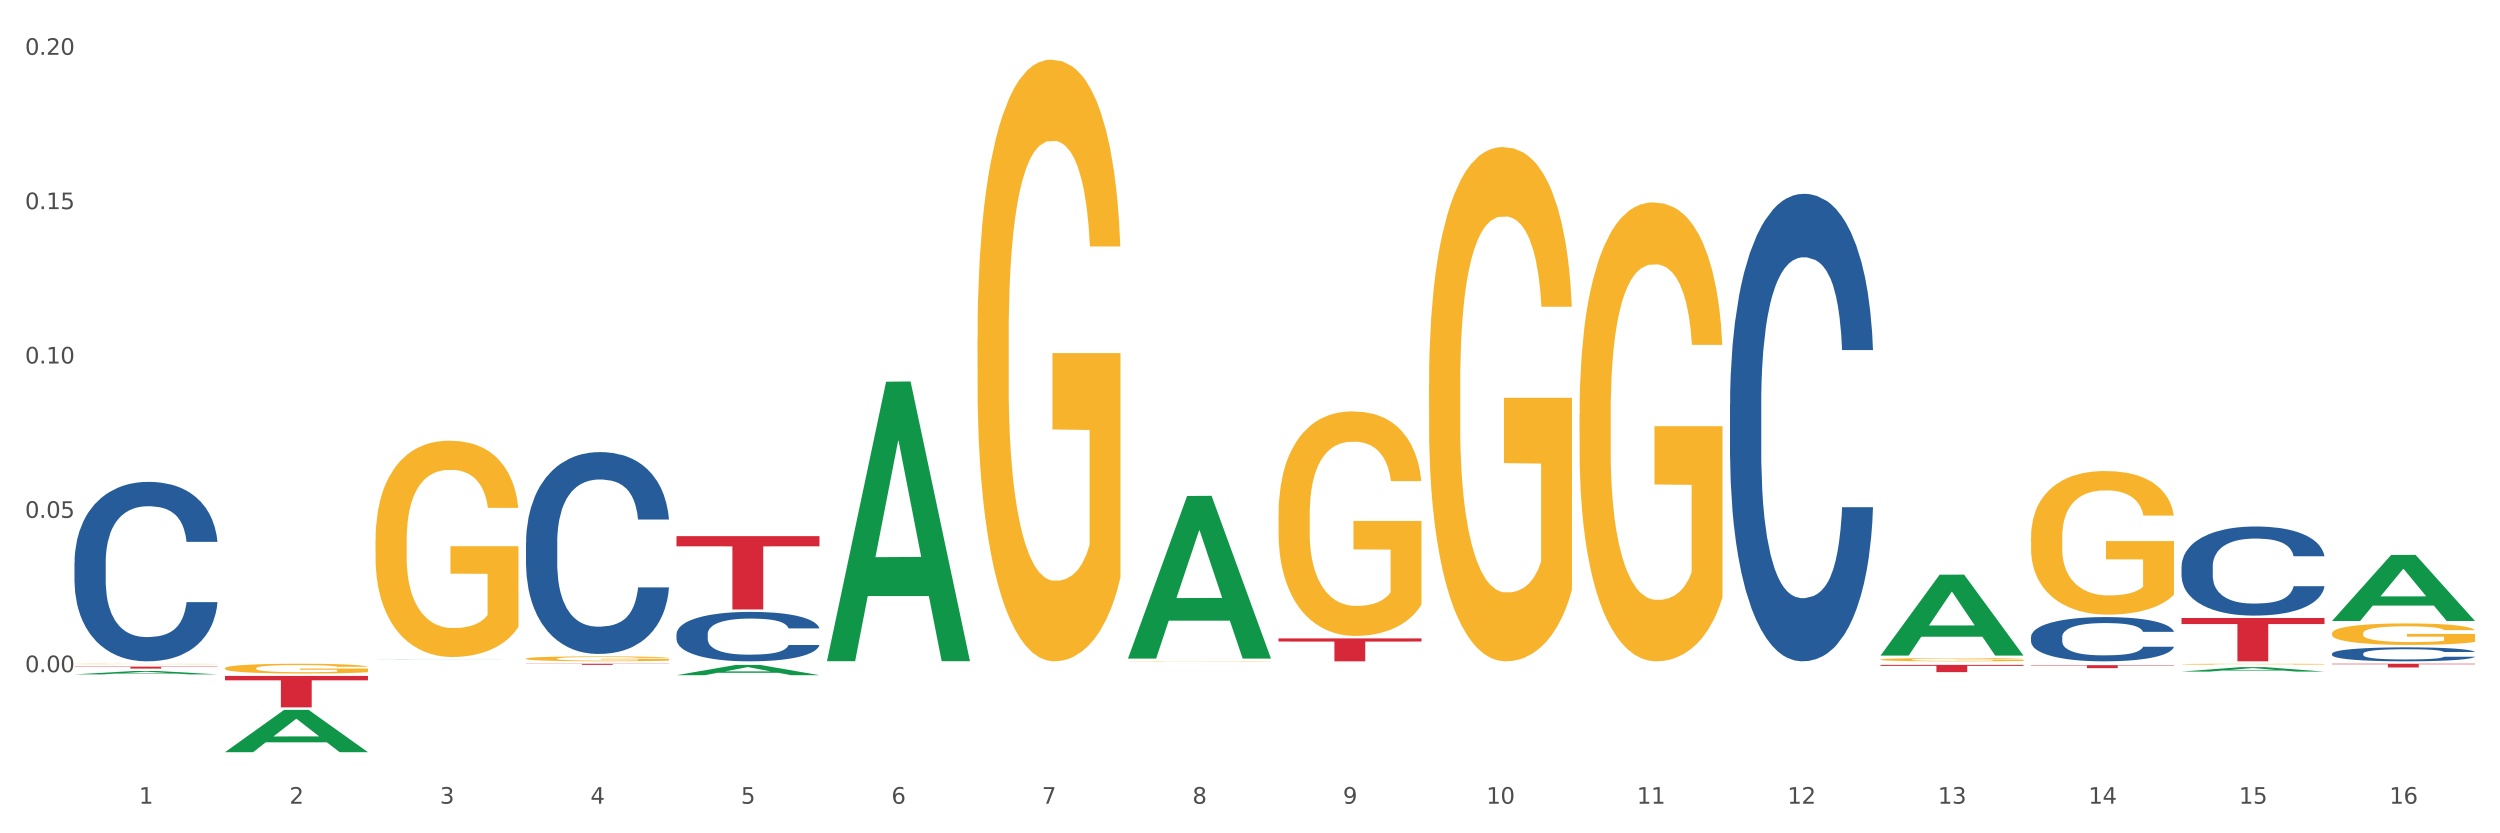 <?xml version="1.0" encoding="utf-8" standalone="no"?>
<!DOCTYPE svg PUBLIC "-//W3C//DTD SVG 1.1//EN"
  "http://www.w3.org/Graphics/SVG/1.1/DTD/svg11.dtd">
<svg xmlns:xlink="http://www.w3.org/1999/xlink" width="1080pt" height="360pt" viewBox="0 0 1080 360" xmlns="http://www.w3.org/2000/svg" version="1.1">
 <rect x="0" y="0" width="1080" height="360" fill="#333333" stroke="none"/>
 <defs>
  <style type="text/css">*{stroke-linejoin: round; stroke-linecap: butt}</style>
 </defs>
 <g id="figure_1">
  <g id="patch_1">
   <path d="M 0 360 
L 1080 360 
L 1080 0 
L 0 0 
z
" style="fill: #ffffff; stroke: #ffffff; stroke-linejoin: miter"/>
  </g>
  <g id="axes_1">
   <g id="matplotlib.axis_1">
    <g id="xtick_1">
     <g id="text_1">
      <!-- 1 -->
      <g style="fill: #4d4d4d" transform="translate(60.004 347.204) scale(0.096 -0.096)">
       <defs>
        <path id="DejaVuSans-31" d="M 794 531 
L 1825 531 
L 1825 4091 
L 703 3866 
L 703 4441 
L 1819 4666 
L 2450 4666 
L 2450 531 
L 3481 531 
L 3481 0 
L 794 0 
L 794 531 
z
" transform="scale(0.016)"/>
       </defs>
       <use xlink:href="#DejaVuSans-31"/>
      </g>
     </g>
    </g>
    <g id="xtick_2">
     <g id="text_2">
      <!-- 2 -->
      <g style="fill: #4d4d4d" transform="translate(125.021 347.204) scale(0.096 -0.096)">
       <defs>
        <path id="DejaVuSans-32" d="M 1228 531 
L 3431 531 
L 3431 0 
L 469 0 
L 469 531 
Q 828 903 1448 1529 
Q 2069 2156 2228 2338 
Q 2531 2678 2651 2914 
Q 2772 3150 2772 3378 
Q 2772 3750 2511 3984 
Q 2250 4219 1831 4219 
Q 1534 4219 1204 4116 
Q 875 4013 500 3803 
L 500 4441 
Q 881 4594 1212 4672 
Q 1544 4750 1819 4750 
Q 2544 4750 2975 4387 
Q 3406 4025 3406 3419 
Q 3406 3131 3298 2873 
Q 3191 2616 2906 2266 
Q 2828 2175 2409 1742 
Q 1991 1309 1228 531 
z
" transform="scale(0.016)"/>
       </defs>
       <use xlink:href="#DejaVuSans-32"/>
      </g>
     </g>
    </g>
    <g id="xtick_3">
     <g id="text_3">
      <!-- 3 -->
      <g style="fill: #4d4d4d" transform="translate(190.039 347.204) scale(0.096 -0.096)">
       <defs>
        <path id="DejaVuSans-33" d="M 2597 2516 
Q 3050 2419 3304 2112 
Q 3559 1806 3559 1356 
Q 3559 666 3084 287 
Q 2609 -91 1734 -91 
Q 1441 -91 1130 -33 
Q 819 25 488 141 
L 488 750 
Q 750 597 1062 519 
Q 1375 441 1716 441 
Q 2309 441 2620 675 
Q 2931 909 2931 1356 
Q 2931 1769 2642 2001 
Q 2353 2234 1838 2234 
L 1294 2234 
L 1294 2753 
L 1863 2753 
Q 2328 2753 2575 2939 
Q 2822 3125 2822 3475 
Q 2822 3834 2567 4026 
Q 2313 4219 1838 4219 
Q 1578 4219 1281 4162 
Q 984 4106 628 3988 
L 628 4550 
Q 988 4650 1302 4700 
Q 1616 4750 1894 4750 
Q 2613 4750 3031 4423 
Q 3450 4097 3450 3541 
Q 3450 3153 3228 2886 
Q 3006 2619 2597 2516 
z
" transform="scale(0.016)"/>
       </defs>
       <use xlink:href="#DejaVuSans-33"/>
      </g>
     </g>
    </g>
    <g id="xtick_4">
     <g id="text_4">
      <!-- 4 -->
      <g style="fill: #4d4d4d" transform="translate(255.056 347.204) scale(0.096 -0.096)">
       <defs>
        <path id="DejaVuSans-34" d="M 2419 4116 
L 825 1625 
L 2419 1625 
L 2419 4116 
z
M 2253 4666 
L 3047 4666 
L 3047 1625 
L 3713 1625 
L 3713 1100 
L 3047 1100 
L 3047 0 
L 2419 0 
L 2419 1100 
L 313 1100 
L 313 1709 
L 2253 4666 
z
" transform="scale(0.016)"/>
       </defs>
       <use xlink:href="#DejaVuSans-34"/>
      </g>
     </g>
    </g>
    <g id="xtick_5">
     <g id="text_5">
      <!-- 5 -->
      <g style="fill: #4d4d4d" transform="translate(320.073 347.204) scale(0.096 -0.096)">
       <defs>
        <path id="DejaVuSans-35" d="M 691 4666 
L 3169 4666 
L 3169 4134 
L 1269 4134 
L 1269 2991 
Q 1406 3038 1543 3061 
Q 1681 3084 1819 3084 
Q 2600 3084 3056 2656 
Q 3513 2228 3513 1497 
Q 3513 744 3044 326 
Q 2575 -91 1722 -91 
Q 1428 -91 1123 -41 
Q 819 9 494 109 
L 494 744 
Q 775 591 1075 516 
Q 1375 441 1709 441 
Q 2250 441 2565 725 
Q 2881 1009 2881 1497 
Q 2881 1984 2565 2268 
Q 2250 2553 1709 2553 
Q 1456 2553 1204 2497 
Q 953 2441 691 2322 
L 691 4666 
z
" transform="scale(0.016)"/>
       </defs>
       <use xlink:href="#DejaVuSans-35"/>
      </g>
     </g>
    </g>
    <g id="xtick_6">
     <g id="text_6">
      <!-- 6 -->
      <g style="fill: #4d4d4d" transform="translate(385.09 347.204) scale(0.096 -0.096)">
       <defs>
        <path id="DejaVuSans-36" d="M 2113 2584 
Q 1688 2584 1439 2293 
Q 1191 2003 1191 1497 
Q 1191 994 1439 701 
Q 1688 409 2113 409 
Q 2538 409 2786 701 
Q 3034 994 3034 1497 
Q 3034 2003 2786 2293 
Q 2538 2584 2113 2584 
z
M 3366 4563 
L 3366 3988 
Q 3128 4100 2886 4159 
Q 2644 4219 2406 4219 
Q 1781 4219 1451 3797 
Q 1122 3375 1075 2522 
Q 1259 2794 1537 2939 
Q 1816 3084 2150 3084 
Q 2853 3084 3261 2657 
Q 3669 2231 3669 1497 
Q 3669 778 3244 343 
Q 2819 -91 2113 -91 
Q 1303 -91 875 529 
Q 447 1150 447 2328 
Q 447 3434 972 4092 
Q 1497 4750 2381 4750 
Q 2619 4750 2861 4703 
Q 3103 4656 3366 4563 
z
" transform="scale(0.016)"/>
       </defs>
       <use xlink:href="#DejaVuSans-36"/>
      </g>
     </g>
    </g>
    <g id="xtick_7">
     <g id="text_7">
      <!-- 7 -->
      <g style="fill: #4d4d4d" transform="translate(450.108 347.204) scale(0.096 -0.096)">
       <defs>
        <path id="DejaVuSans-37" d="M 525 4666 
L 3525 4666 
L 3525 4397 
L 1831 0 
L 1172 0 
L 2766 4134 
L 525 4134 
L 525 4666 
z
" transform="scale(0.016)"/>
       </defs>
       <use xlink:href="#DejaVuSans-37"/>
      </g>
     </g>
    </g>
    <g id="xtick_8">
     <g id="text_8">
      <!-- 8 -->
      <g style="fill: #4d4d4d" transform="translate(515.125 347.204) scale(0.096 -0.096)">
       <defs>
        <path id="DejaVuSans-38" d="M 2034 2216 
Q 1584 2216 1326 1975 
Q 1069 1734 1069 1313 
Q 1069 891 1326 650 
Q 1584 409 2034 409 
Q 2484 409 2743 651 
Q 3003 894 3003 1313 
Q 3003 1734 2745 1975 
Q 2488 2216 2034 2216 
z
M 1403 2484 
Q 997 2584 770 2862 
Q 544 3141 544 3541 
Q 544 4100 942 4425 
Q 1341 4750 2034 4750 
Q 2731 4750 3128 4425 
Q 3525 4100 3525 3541 
Q 3525 3141 3298 2862 
Q 3072 2584 2669 2484 
Q 3125 2378 3379 2068 
Q 3634 1759 3634 1313 
Q 3634 634 3220 271 
Q 2806 -91 2034 -91 
Q 1263 -91 848 271 
Q 434 634 434 1313 
Q 434 1759 690 2068 
Q 947 2378 1403 2484 
z
M 1172 3481 
Q 1172 3119 1398 2916 
Q 1625 2713 2034 2713 
Q 2441 2713 2670 2916 
Q 2900 3119 2900 3481 
Q 2900 3844 2670 4047 
Q 2441 4250 2034 4250 
Q 1625 4250 1398 4047 
Q 1172 3844 1172 3481 
z
" transform="scale(0.016)"/>
       </defs>
       <use xlink:href="#DejaVuSans-38"/>
      </g>
     </g>
    </g>
    <g id="xtick_9">
     <g id="text_9">
      <!-- 9 -->
      <g style="fill: #4d4d4d" transform="translate(580.142 347.204) scale(0.096 -0.096)">
       <defs>
        <path id="DejaVuSans-39" d="M 703 97 
L 703 672 
Q 941 559 1184 500 
Q 1428 441 1663 441 
Q 2288 441 2617 861 
Q 2947 1281 2994 2138 
Q 2813 1869 2534 1725 
Q 2256 1581 1919 1581 
Q 1219 1581 811 2004 
Q 403 2428 403 3163 
Q 403 3881 828 4315 
Q 1253 4750 1959 4750 
Q 2769 4750 3195 4129 
Q 3622 3509 3622 2328 
Q 3622 1225 3098 567 
Q 2575 -91 1691 -91 
Q 1453 -91 1209 -44 
Q 966 3 703 97 
z
M 1959 2075 
Q 2384 2075 2632 2365 
Q 2881 2656 2881 3163 
Q 2881 3666 2632 3958 
Q 2384 4250 1959 4250 
Q 1534 4250 1286 3958 
Q 1038 3666 1038 3163 
Q 1038 2656 1286 2365 
Q 1534 2075 1959 2075 
z
" transform="scale(0.016)"/>
       </defs>
       <use xlink:href="#DejaVuSans-39"/>
      </g>
     </g>
    </g>
    <g id="xtick_10">
     <g id="text_10">
      <!-- 10 -->
      <g style="fill: #4d4d4d" transform="translate(642.105 347.204) scale(0.096 -0.096)">
       <defs>
        <path id="DejaVuSans-30" d="M 2034 4250 
Q 1547 4250 1301 3770 
Q 1056 3291 1056 2328 
Q 1056 1369 1301 889 
Q 1547 409 2034 409 
Q 2525 409 2770 889 
Q 3016 1369 3016 2328 
Q 3016 3291 2770 3770 
Q 2525 4250 2034 4250 
z
M 2034 4750 
Q 2819 4750 3233 4129 
Q 3647 3509 3647 2328 
Q 3647 1150 3233 529 
Q 2819 -91 2034 -91 
Q 1250 -91 836 529 
Q 422 1150 422 2328 
Q 422 3509 836 4129 
Q 1250 4750 2034 4750 
z
" transform="scale(0.016)"/>
       </defs>
       <use xlink:href="#DejaVuSans-31"/>
       <use xlink:href="#DejaVuSans-30" transform="translate(63.623 0)"/>
      </g>
     </g>
    </g>
    <g id="xtick_11">
     <g id="text_11">
      <!-- 11 -->
      <g style="fill: #4d4d4d" transform="translate(707.123 347.204) scale(0.096 -0.096)">
       <use xlink:href="#DejaVuSans-31"/>
       <use xlink:href="#DejaVuSans-31" transform="translate(63.623 0)"/>
      </g>
     </g>
    </g>
    <g id="xtick_12">
     <g id="text_12">
      <!-- 12 -->
      <g style="fill: #4d4d4d" transform="translate(772.14 347.204) scale(0.096 -0.096)">
       <use xlink:href="#DejaVuSans-31"/>
       <use xlink:href="#DejaVuSans-32" transform="translate(63.623 0)"/>
      </g>
     </g>
    </g>
    <g id="xtick_13">
     <g id="text_13">
      <!-- 13 -->
      <g style="fill: #4d4d4d" transform="translate(837.157 347.204) scale(0.096 -0.096)">
       <use xlink:href="#DejaVuSans-31"/>
       <use xlink:href="#DejaVuSans-33" transform="translate(63.623 0)"/>
      </g>
     </g>
    </g>
    <g id="xtick_14">
     <g id="text_14">
      <!-- 14 -->
      <g style="fill: #4d4d4d" transform="translate(902.174 347.204) scale(0.096 -0.096)">
       <use xlink:href="#DejaVuSans-31"/>
       <use xlink:href="#DejaVuSans-34" transform="translate(63.623 0)"/>
      </g>
     </g>
    </g>
    <g id="xtick_15">
     <g id="text_15">
      <!-- 15 -->
      <g style="fill: #4d4d4d" transform="translate(967.192 347.204) scale(0.096 -0.096)">
       <use xlink:href="#DejaVuSans-31"/>
       <use xlink:href="#DejaVuSans-35" transform="translate(63.623 0)"/>
      </g>
     </g>
    </g>
    <g id="xtick_16">
     <g id="text_16">
      <!-- 16 -->
      <g style="fill: #4d4d4d" transform="translate(1032.209 347.204) scale(0.096 -0.096)">
       <use xlink:href="#DejaVuSans-31"/>
       <use xlink:href="#DejaVuSans-36" transform="translate(63.623 0)"/>
      </g>
     </g>
    </g>
    <g id="xtick_17"/>
    <g id="xtick_18"/>
    <g id="xtick_19"/>
    <g id="xtick_20"/>
    <g id="xtick_21"/>
    <g id="xtick_22"/>
    <g id="xtick_23"/>
    <g id="xtick_24"/>
    <g id="xtick_25"/>
    <g id="xtick_26"/>
    <g id="xtick_27"/>
    <g id="xtick_28"/>
    <g id="xtick_29"/>
    <g id="xtick_30"/>
    <g id="xtick_31"/>
   </g>
   <g id="matplotlib.axis_2">
    <g id="ytick_1">
     <g id="text_17">
      <!-- 0.00 -->
      <g style="fill: #4d4d4d" transform="translate(10.8 290.386) scale(0.096 -0.096)">
       <defs>
        <path id="DejaVuSans-2e" d="M 684 794 
L 1344 794 
L 1344 0 
L 684 0 
L 684 794 
z
" transform="scale(0.016)"/>
       </defs>
       <use xlink:href="#DejaVuSans-30"/>
       <use xlink:href="#DejaVuSans-2e" transform="translate(63.623 0)"/>
       <use xlink:href="#DejaVuSans-30" transform="translate(95.41 0)"/>
       <use xlink:href="#DejaVuSans-30" transform="translate(159.033 0)"/>
      </g>
     </g>
    </g>
    <g id="ytick_2">
     <g id="text_18">
      <!-- 0.05 -->
      <g style="fill: #4d4d4d" transform="translate(10.8 223.71) scale(0.096 -0.096)">
       <use xlink:href="#DejaVuSans-30"/>
       <use xlink:href="#DejaVuSans-2e" transform="translate(63.623 0)"/>
       <use xlink:href="#DejaVuSans-30" transform="translate(95.41 0)"/>
       <use xlink:href="#DejaVuSans-35" transform="translate(159.033 0)"/>
      </g>
     </g>
    </g>
    <g id="ytick_3">
     <g id="text_19">
      <!-- 0.10 -->
      <g style="fill: #4d4d4d" transform="translate(10.8 157.034) scale(0.096 -0.096)">
       <use xlink:href="#DejaVuSans-30"/>
       <use xlink:href="#DejaVuSans-2e" transform="translate(63.623 0)"/>
       <use xlink:href="#DejaVuSans-31" transform="translate(95.41 0)"/>
       <use xlink:href="#DejaVuSans-30" transform="translate(159.033 0)"/>
      </g>
     </g>
    </g>
    <g id="ytick_4">
     <g id="text_20">
      <!-- 0.15 -->
      <g style="fill: #4d4d4d" transform="translate(10.8 90.359) scale(0.096 -0.096)">
       <use xlink:href="#DejaVuSans-30"/>
       <use xlink:href="#DejaVuSans-2e" transform="translate(63.623 0)"/>
       <use xlink:href="#DejaVuSans-31" transform="translate(95.41 0)"/>
       <use xlink:href="#DejaVuSans-35" transform="translate(159.033 0)"/>
      </g>
     </g>
    </g>
    <g id="ytick_5">
     <g id="text_21">
      <!-- 0.20 -->
      <g style="fill: #4d4d4d" transform="translate(10.8 23.683) scale(0.096 -0.096)">
       <use xlink:href="#DejaVuSans-30"/>
       <use xlink:href="#DejaVuSans-2e" transform="translate(63.623 0)"/>
       <use xlink:href="#DejaVuSans-32" transform="translate(95.41 0)"/>
       <use xlink:href="#DejaVuSans-30" transform="translate(159.033 0)"/>
      </g>
     </g>
    </g>
    <g id="ytick_6"/>
    <g id="ytick_7"/>
    <g id="ytick_8"/>
    <g id="ytick_9"/>
    <g id="ytick_10"/>
   </g>
   <g id="PolyCollection_1">
    <path d="M 32.175 291.328 
L 32.239 291.327 
L 57.709 289.878 
L 68.28 289.877 
L 93.941 291.331 
L 81.715 291.331 
L 76.176 290.992 
L 49.877 290.992 
L 49.686 290.998 
L 44.337 291.331 
L 32.175 291.331 
L 32.175 291.328 
L 53.188 290.79 
L 72.864 290.789 
L 63.122 290.187 
L 62.995 290.184 
L 62.867 290.188 
L 53.125 290.789 
L 53.188 290.79 
L 32.175 291.328 
z
" clip-path="url(#p8797becbac)" style="fill: #109648"/>
    <path d="M 877.399 287.358 
L 939.166 287.358 
L 939.166 287.536 
L 914.869 287.537 
L 914.869 288.639 
L 901.549 288.639 
L 901.549 287.537 
L 877.399 287.536 
L 877.399 287.359 
L 877.399 287.358 
z
" clip-path="url(#p8797becbac)" style="fill: #d62839"/>
    <path d="M 812.382 287.214 
L 874.148 287.214 
L 874.148 287.652 
L 849.852 287.655 
L 849.852 290.364 
L 836.532 290.364 
L 836.532 287.655 
L 812.382 287.652 
L 812.382 287.217 
L 812.382 287.214 
z
" clip-path="url(#p8797becbac)" style="fill: #d62839"/>
    <path d="M 552.313 275.777 
L 614.079 275.777 
L 614.079 277.155 
L 589.783 277.164 
L 589.783 285.695 
L 576.463 285.695 
L 576.463 277.164 
L 552.313 277.155 
L 552.313 275.786 
L 552.313 275.777 
z
" clip-path="url(#p8797becbac)" style="fill: #d62839"/>
    <path d="M 292.244 231.6 
L 354.01 231.6 
L 354.01 236.004 
L 329.714 236.034 
L 329.714 263.291 
L 316.394 263.291 
L 316.394 236.034 
L 292.244 236.004 
L 292.244 231.63 
L 292.244 231.6 
z
" clip-path="url(#p8797becbac)" style="fill: #d62839"/>
    <path d="M 227.227 286.738 
L 288.993 286.738 
L 288.993 286.806 
L 264.696 286.807 
L 264.696 287.226 
L 251.377 287.226 
L 251.377 286.807 
L 227.227 286.806 
L 227.227 286.739 
L 227.227 286.738 
z
" clip-path="url(#p8797becbac)" style="fill: #d62839"/>
    <path d="M 97.192 292.006 
L 158.959 292.006 
L 158.959 293.896 
L 134.662 293.909 
L 134.662 305.606 
L 121.343 305.606 
L 121.343 293.909 
L 97.192 293.896 
L 97.192 292.019 
L 97.192 292.006 
z
" clip-path="url(#p8797becbac)" style="fill: #d62839"/>
    <path d="M 32.175 287.985 
L 93.941 287.985 
L 93.941 288.102 
L 69.645 288.103 
L 69.645 288.833 
L 56.325 288.833 
L 56.325 288.103 
L 32.175 288.102 
L 32.175 287.985 
L 32.175 287.985 
z
" clip-path="url(#p8797becbac)" style="fill: #d62839"/>
    <path d="M 32.175 243 
L 32.248 242.929 
L 32.248 240.947 
L 32.467 238.256 
L 33.27 233.3 
L 34.292 229.548 
L 36.045 225.158 
L 36.994 223.317 
L 38.235 221.264 
L 40.79 217.936 
L 43.711 215.104 
L 45.755 213.546 
L 47.288 212.555 
L 50.72 210.785 
L 52.691 210.006 
L 54.735 209.369 
L 56.487 208.944 
L 59.408 208.448 
L 61.744 208.236 
L 64.445 208.165 
L 66.709 208.236 
L 69.702 208.519 
L 74.083 209.369 
L 75.762 209.864 
L 78.025 210.714 
L 80.362 211.847 
L 82.26 212.98 
L 84.45 214.608 
L 86.713 216.732 
L 88.904 219.423 
L 90.437 221.901 
L 91.678 224.52 
L 92.773 227.707 
L 93.576 231.176 
L 93.941 234.079 
L 80.581 234.079 
L 80.216 231.459 
L 79.485 228.627 
L 78.755 226.715 
L 77.952 225.158 
L 76.711 223.388 
L 75.616 222.255 
L 73.791 220.91 
L 72.111 220.06 
L 70.724 219.564 
L 69.045 219.139 
L 65.468 218.715 
L 62.912 218.715 
L 61.306 218.856 
L 59.335 219.21 
L 57.655 219.706 
L 55.684 220.555 
L 54.151 221.476 
L 52.618 222.68 
L 51.742 223.529 
L 50.427 225.087 
L 49.551 226.361 
L 48.383 228.556 
L 47.726 230.114 
L 46.558 234.15 
L 46.047 237.123 
L 45.828 239.177 
L 45.682 241.442 
L 45.682 252.488 
L 46.12 257.444 
L 46.485 259.568 
L 47.069 261.975 
L 48.164 265.091 
L 49.77 268.135 
L 51.45 270.33 
L 52.837 271.675 
L 54.151 272.667 
L 55.465 273.446 
L 57.071 274.154 
L 58.386 274.578 
L 60.357 275.003 
L 62.693 275.216 
L 64.518 275.216 
L 68.242 274.862 
L 69.921 274.508 
L 71.527 274.012 
L 73.28 273.233 
L 74.667 272.384 
L 75.47 271.746 
L 76.784 270.401 
L 77.806 268.985 
L 78.682 267.356 
L 79.266 265.94 
L 79.923 263.816 
L 80.435 261.409 
L 80.581 260.135 
L 93.941 260.135 
L 93.649 262.683 
L 93.138 265.162 
L 92.116 268.489 
L 91.313 270.401 
L 90.072 272.738 
L 88.758 274.72 
L 86.932 276.915 
L 85.253 278.543 
L 83.501 279.959 
L 81.603 281.234 
L 78.171 283.004 
L 76.93 283.5 
L 74.302 284.349 
L 72.257 284.845 
L 69.264 285.341 
L 66.198 285.624 
L 62.985 285.695 
L 60.138 285.553 
L 56.998 285.128 
L 55.027 284.703 
L 52.837 284.066 
L 50.281 283.075 
L 47.872 281.871 
L 45.609 280.455 
L 43.492 278.827 
L 41.52 276.986 
L 38.965 273.941 
L 37.067 270.967 
L 35.679 268.206 
L 34.73 265.87 
L 33.781 262.896 
L 33.27 260.843 
L 32.467 255.886 
L 32.175 251.284 
L 32.175 243 
z
" clip-path="url(#p8797becbac)" style="fill: #255c99"/>
    <path d="M 162.209 284.892 
L 162.282 284.892 
L 162.282 284.891 
L 162.502 284.889 
L 163.305 284.886 
L 164.327 284.883 
L 166.079 284.88 
L 167.028 284.879 
L 168.269 284.878 
L 170.825 284.876 
L 173.745 284.874 
L 175.789 284.873 
L 177.323 284.872 
L 180.754 284.871 
L 182.725 284.87 
L 184.77 284.87 
L 186.522 284.869 
L 189.442 284.869 
L 191.778 284.869 
L 194.48 284.869 
L 196.743 284.869 
L 199.737 284.869 
L 204.117 284.87 
L 205.796 284.87 
L 208.06 284.871 
L 210.396 284.871 
L 212.294 284.872 
L 214.485 284.873 
L 216.748 284.875 
L 218.938 284.877 
L 220.471 284.878 
L 221.713 284.88 
L 222.808 284.882 
L 223.611 284.884 
L 223.976 284.886 
L 210.615 284.886 
L 210.25 284.885 
L 209.52 284.883 
L 208.79 284.881 
L 207.987 284.88 
L 206.746 284.879 
L 205.65 284.878 
L 203.825 284.877 
L 202.146 284.877 
L 200.759 284.877 
L 199.079 284.876 
L 195.502 284.876 
L 192.947 284.876 
L 191.34 284.876 
L 189.369 284.876 
L 187.69 284.877 
L 185.719 284.877 
L 184.185 284.878 
L 182.652 284.879 
L 181.776 284.879 
L 180.462 284.88 
L 179.586 284.881 
L 178.418 284.883 
L 177.761 284.884 
L 176.592 284.886 
L 176.081 284.888 
L 175.862 284.89 
L 175.716 284.891 
L 175.716 284.899 
L 176.154 284.902 
L 176.519 284.903 
L 177.104 284.905 
L 178.199 284.907 
L 179.805 284.909 
L 181.484 284.911 
L 182.871 284.911 
L 184.185 284.912 
L 185.5 284.913 
L 187.106 284.913 
L 188.42 284.913 
L 190.391 284.914 
L 192.728 284.914 
L 194.553 284.914 
L 198.276 284.914 
L 199.956 284.913 
L 201.562 284.913 
L 203.314 284.913 
L 204.701 284.912 
L 205.504 284.912 
L 206.819 284.911 
L 207.841 284.91 
L 208.717 284.909 
L 209.301 284.908 
L 209.958 284.906 
L 210.469 284.905 
L 210.615 284.904 
L 223.976 284.904 
L 223.684 284.905 
L 223.173 284.907 
L 222.151 284.909 
L 221.348 284.911 
L 220.106 284.912 
L 218.792 284.914 
L 216.967 284.915 
L 215.288 284.916 
L 213.535 284.917 
L 211.637 284.918 
L 208.206 284.919 
L 206.965 284.919 
L 204.336 284.92 
L 202.292 284.92 
L 199.299 284.921 
L 196.232 284.921 
L 193.02 284.921 
L 190.172 284.921 
L 187.033 284.92 
L 185.062 284.92 
L 182.871 284.92 
L 180.316 284.919 
L 177.907 284.918 
L 175.643 284.917 
L 173.526 284.916 
L 171.555 284.915 
L 168.999 284.913 
L 167.101 284.911 
L 165.714 284.909 
L 164.765 284.908 
L 163.816 284.906 
L 163.305 284.904 
L 162.502 284.901 
L 162.209 284.898 
L 162.209 284.892 
z
" clip-path="url(#p8797becbac)" style="fill: #255c99"/>
    <path d="M 227.227 234.486 
L 227.3 234.406 
L 227.3 232.176 
L 227.519 229.15 
L 228.322 223.575 
L 229.344 219.354 
L 231.096 214.416 
L 232.045 212.346 
L 233.287 210.036 
L 235.842 206.293 
L 238.762 203.107 
L 240.807 201.355 
L 242.34 200.24 
L 245.771 198.249 
L 247.743 197.373 
L 249.787 196.657 
L 251.539 196.179 
L 254.459 195.621 
L 256.796 195.382 
L 259.497 195.303 
L 261.76 195.382 
L 264.754 195.701 
L 269.134 196.657 
L 270.814 197.214 
L 273.077 198.17 
L 275.413 199.444 
L 277.312 200.718 
L 279.502 202.55 
L 281.765 204.939 
L 283.955 207.965 
L 285.489 210.753 
L 286.73 213.7 
L 287.825 217.283 
L 288.628 221.186 
L 288.993 224.451 
L 275.632 224.451 
L 275.267 221.504 
L 274.537 218.319 
L 273.807 216.168 
L 273.004 214.416 
L 271.763 212.425 
L 270.668 211.151 
L 268.842 209.638 
L 267.163 208.682 
L 265.776 208.125 
L 264.097 207.647 
L 260.519 207.169 
L 257.964 207.169 
L 256.358 207.328 
L 254.386 207.727 
L 252.707 208.284 
L 250.736 209.24 
L 249.203 210.275 
L 247.669 211.629 
L 246.793 212.585 
L 245.479 214.337 
L 244.603 215.77 
L 243.435 218.239 
L 242.778 219.991 
L 241.61 224.531 
L 241.099 227.875 
L 240.88 230.185 
L 240.734 232.734 
L 240.734 245.157 
L 241.172 250.732 
L 241.537 253.121 
L 242.121 255.829 
L 243.216 259.333 
L 244.822 262.758 
L 246.501 265.227 
L 247.889 266.74 
L 249.203 267.855 
L 250.517 268.731 
L 252.123 269.527 
L 253.437 270.005 
L 255.409 270.483 
L 257.745 270.722 
L 259.57 270.722 
L 263.294 270.324 
L 264.973 269.925 
L 266.579 269.368 
L 268.331 268.492 
L 269.718 267.536 
L 270.522 266.819 
L 271.836 265.306 
L 272.858 263.713 
L 273.734 261.882 
L 274.318 260.289 
L 274.975 257.9 
L 275.486 255.192 
L 275.632 253.758 
L 288.993 253.758 
L 288.701 256.625 
L 288.19 259.413 
L 287.168 263.156 
L 286.365 265.306 
L 285.124 267.934 
L 283.809 270.164 
L 281.984 272.633 
L 280.305 274.465 
L 278.553 276.058 
L 276.654 277.491 
L 273.223 279.482 
L 271.982 280.04 
L 269.353 280.995 
L 267.309 281.553 
L 264.316 282.11 
L 261.249 282.429 
L 258.037 282.508 
L 255.19 282.349 
L 252.05 281.871 
L 250.079 281.394 
L 247.889 280.677 
L 245.333 279.562 
L 242.924 278.208 
L 240.661 276.615 
L 238.543 274.783 
L 236.572 272.713 
L 234.017 269.288 
L 232.118 265.943 
L 230.731 262.837 
L 229.782 260.209 
L 228.833 256.864 
L 228.322 254.555 
L 227.519 248.98 
L 227.227 243.803 
L 227.227 234.486 
z
" clip-path="url(#p8797becbac)" style="fill: #255c99"/>
    <path d="M 292.244 273.932 
L 292.317 273.913 
L 292.317 273.366 
L 292.536 272.625 
L 293.339 271.26 
L 294.361 270.226 
L 296.113 269.016 
L 297.063 268.509 
L 298.304 267.944 
L 300.859 267.027 
L 303.78 266.246 
L 305.824 265.817 
L 307.357 265.544 
L 310.788 265.057 
L 312.76 264.842 
L 314.804 264.666 
L 316.556 264.549 
L 319.477 264.413 
L 321.813 264.354 
L 324.514 264.335 
L 326.778 264.354 
L 329.771 264.432 
L 334.152 264.666 
L 335.831 264.803 
L 338.094 265.037 
L 340.431 265.349 
L 342.329 265.661 
L 344.519 266.11 
L 346.782 266.695 
L 348.973 267.436 
L 350.506 268.119 
L 351.747 268.841 
L 352.842 269.719 
L 353.645 270.674 
L 354.01 271.474 
L 340.65 271.474 
L 340.284 270.752 
L 339.554 269.972 
L 338.824 269.446 
L 338.021 269.016 
L 336.78 268.529 
L 335.685 268.217 
L 333.86 267.846 
L 332.18 267.612 
L 330.793 267.475 
L 329.114 267.358 
L 325.536 267.241 
L 322.981 267.241 
L 321.375 267.28 
L 319.404 267.378 
L 317.724 267.514 
L 315.753 267.748 
L 314.22 268.002 
L 312.687 268.334 
L 311.811 268.568 
L 310.496 268.997 
L 309.62 269.348 
L 308.452 269.953 
L 307.795 270.382 
L 306.627 271.494 
L 306.116 272.313 
L 305.897 272.879 
L 305.751 273.503 
L 305.751 276.546 
L 306.189 277.911 
L 306.554 278.497 
L 307.138 279.16 
L 308.233 280.018 
L 309.839 280.857 
L 311.519 281.462 
L 312.906 281.832 
L 314.22 282.105 
L 315.534 282.32 
L 317.14 282.515 
L 318.455 282.632 
L 320.426 282.749 
L 322.762 282.808 
L 324.587 282.808 
L 328.311 282.71 
L 329.99 282.612 
L 331.596 282.476 
L 333.349 282.261 
L 334.736 282.027 
L 335.539 281.852 
L 336.853 281.481 
L 337.875 281.091 
L 338.751 280.642 
L 339.335 280.252 
L 339.992 279.667 
L 340.504 279.004 
L 340.65 278.653 
L 354.01 278.653 
L 353.718 279.355 
L 353.207 280.038 
L 352.185 280.954 
L 351.382 281.481 
L 350.141 282.125 
L 348.827 282.671 
L 347.001 283.276 
L 345.322 283.724 
L 343.57 284.115 
L 341.672 284.466 
L 338.24 284.953 
L 336.999 285.09 
L 334.371 285.324 
L 332.326 285.46 
L 329.333 285.597 
L 326.267 285.675 
L 323.054 285.695 
L 320.207 285.656 
L 317.067 285.538 
L 315.096 285.421 
L 312.906 285.246 
L 310.35 284.973 
L 307.941 284.641 
L 305.678 284.251 
L 303.561 283.802 
L 301.589 283.295 
L 299.034 282.456 
L 297.136 281.637 
L 295.748 280.876 
L 294.799 280.233 
L 293.85 279.413 
L 293.339 278.848 
L 292.536 277.482 
L 292.244 276.214 
L 292.244 273.932 
z
" clip-path="url(#p8797becbac)" style="fill: #255c99"/>
    <path d="M 747.365 174.471 
L 747.438 174.287 
L 747.438 169.122 
L 747.657 162.113 
L 748.46 149.202 
L 749.482 139.426 
L 751.234 127.99 
L 752.183 123.194 
L 753.424 117.845 
L 755.98 109.176 
L 758.9 101.798 
L 760.944 97.74 
L 762.478 95.158 
L 765.909 90.547 
L 767.88 88.518 
L 769.925 86.858 
L 771.677 85.751 
L 774.597 84.46 
L 776.934 83.906 
L 779.635 83.722 
L 781.898 83.906 
L 784.892 84.644 
L 789.272 86.858 
L 790.952 88.149 
L 793.215 90.362 
L 795.551 93.313 
L 797.449 96.264 
L 799.64 100.507 
L 801.903 106.04 
L 804.093 113.049 
L 805.627 119.505 
L 806.868 126.33 
L 807.963 134.63 
L 808.766 143.668 
L 809.131 151.231 
L 795.77 151.231 
L 795.405 144.406 
L 794.675 137.028 
L 793.945 132.048 
L 793.142 127.99 
L 791.901 123.379 
L 790.806 120.427 
L 788.98 116.923 
L 787.301 114.709 
L 785.914 113.418 
L 784.235 112.312 
L 780.657 111.205 
L 778.102 111.205 
L 776.496 111.574 
L 774.524 112.496 
L 772.845 113.787 
L 770.874 116.001 
L 769.341 118.398 
L 767.807 121.534 
L 766.931 123.748 
L 765.617 127.805 
L 764.741 131.126 
L 763.573 136.843 
L 762.916 140.901 
L 761.748 151.415 
L 761.237 159.162 
L 761.018 164.511 
L 760.871 170.413 
L 760.871 199.188 
L 761.31 212.099 
L 761.675 217.633 
L 762.259 223.904 
L 763.354 232.02 
L 764.96 239.951 
L 766.639 245.669 
L 768.026 249.173 
L 769.341 251.756 
L 770.655 253.785 
L 772.261 255.629 
L 773.575 256.736 
L 775.546 257.843 
L 777.883 258.396 
L 779.708 258.396 
L 783.432 257.474 
L 785.111 256.551 
L 786.717 255.26 
L 788.469 253.231 
L 789.856 251.018 
L 790.66 249.358 
L 791.974 245.853 
L 792.996 242.164 
L 793.872 237.922 
L 794.456 234.233 
L 795.113 228.7 
L 795.624 222.428 
L 795.77 219.108 
L 809.131 219.108 
L 808.839 225.748 
L 808.328 232.204 
L 807.306 240.873 
L 806.503 245.853 
L 805.262 251.94 
L 803.947 257.105 
L 802.122 262.823 
L 800.443 267.065 
L 798.691 270.754 
L 796.792 274.074 
L 793.361 278.685 
L 792.12 279.977 
L 789.491 282.19 
L 787.447 283.481 
L 784.454 284.772 
L 781.387 285.51 
L 778.175 285.695 
L 775.327 285.326 
L 772.188 284.219 
L 770.217 283.112 
L 768.026 281.452 
L 765.471 278.87 
L 763.062 275.734 
L 760.798 272.045 
L 758.681 267.803 
L 756.71 263.007 
L 754.155 255.076 
L 752.256 247.329 
L 750.869 240.135 
L 749.92 234.049 
L 748.971 226.302 
L 748.46 220.953 
L 747.657 208.041 
L 747.365 196.052 
L 747.365 174.471 
z
" clip-path="url(#p8797becbac)" style="fill: #255c99"/>
    <path d="M 877.399 275.166 
L 877.472 275.149 
L 877.472 274.66 
L 877.691 273.996 
L 878.494 272.774 
L 879.516 271.849 
L 881.269 270.766 
L 882.218 270.312 
L 883.459 269.806 
L 886.014 268.986 
L 888.935 268.287 
L 890.979 267.903 
L 892.512 267.659 
L 895.944 267.222 
L 897.915 267.03 
L 899.959 266.873 
L 901.711 266.768 
L 904.632 266.646 
L 906.968 266.594 
L 909.67 266.576 
L 911.933 266.594 
L 914.926 266.663 
L 919.307 266.873 
L 920.986 266.995 
L 923.249 267.205 
L 925.586 267.484 
L 927.484 267.763 
L 929.674 268.165 
L 931.938 268.689 
L 934.128 269.352 
L 935.661 269.963 
L 936.902 270.609 
L 937.997 271.395 
L 938.8 272.251 
L 939.166 272.966 
L 925.805 272.966 
L 925.44 272.32 
L 924.71 271.622 
L 923.979 271.151 
L 923.176 270.766 
L 921.935 270.33 
L 920.84 270.051 
L 919.015 269.719 
L 917.336 269.509 
L 915.948 269.387 
L 914.269 269.282 
L 910.692 269.178 
L 908.136 269.178 
L 906.53 269.213 
L 904.559 269.3 
L 902.88 269.422 
L 900.908 269.632 
L 899.375 269.859 
L 897.842 270.155 
L 896.966 270.365 
L 895.652 270.749 
L 894.775 271.063 
L 893.607 271.604 
L 892.95 271.989 
L 891.782 272.984 
L 891.271 273.717 
L 891.052 274.223 
L 890.906 274.782 
L 890.906 277.506 
L 891.344 278.728 
L 891.709 279.252 
L 892.293 279.846 
L 893.388 280.614 
L 894.995 281.365 
L 896.674 281.906 
L 898.061 282.238 
L 899.375 282.482 
L 900.689 282.674 
L 902.296 282.849 
L 903.61 282.953 
L 905.581 283.058 
L 907.917 283.11 
L 909.743 283.11 
L 913.466 283.023 
L 915.145 282.936 
L 916.751 282.814 
L 918.504 282.622 
L 919.891 282.412 
L 920.694 282.255 
L 922.008 281.923 
L 923.03 281.574 
L 923.906 281.172 
L 924.491 280.823 
L 925.148 280.299 
L 925.659 279.706 
L 925.805 279.392 
L 939.166 279.392 
L 938.873 280.02 
L 938.362 280.631 
L 937.34 281.452 
L 936.537 281.923 
L 935.296 282.499 
L 933.982 282.988 
L 932.157 283.53 
L 930.477 283.931 
L 928.725 284.28 
L 926.827 284.595 
L 923.395 285.031 
L 922.154 285.153 
L 919.526 285.363 
L 917.482 285.485 
L 914.488 285.607 
L 911.422 285.677 
L 908.209 285.695 
L 905.362 285.66 
L 902.223 285.555 
L 900.251 285.45 
L 898.061 285.293 
L 895.506 285.049 
L 893.096 284.752 
L 890.833 284.403 
L 888.716 284.001 
L 886.744 283.547 
L 884.189 282.796 
L 882.291 282.063 
L 880.904 281.382 
L 879.954 280.806 
L 879.005 280.072 
L 878.494 279.566 
L 877.691 278.344 
L 877.399 277.209 
L 877.399 275.166 
z
" clip-path="url(#p8797becbac)" style="fill: #255c99"/>
    <path d="M 942.416 244.743 
L 942.489 244.708 
L 942.489 243.724 
L 942.708 242.388 
L 943.512 239.927 
L 944.534 238.063 
L 946.286 235.884 
L 947.235 234.969 
L 948.476 233.95 
L 951.032 232.298 
L 953.952 230.891 
L 955.996 230.118 
L 957.529 229.626 
L 960.961 228.747 
L 962.932 228.36 
L 964.976 228.043 
L 966.729 227.833 
L 969.649 227.586 
L 971.985 227.481 
L 974.687 227.446 
L 976.95 227.481 
L 979.943 227.622 
L 984.324 228.043 
L 986.003 228.29 
L 988.267 228.711 
L 990.603 229.274 
L 992.501 229.837 
L 994.691 230.645 
L 996.955 231.7 
L 999.145 233.036 
L 1000.678 234.266 
L 1001.919 235.567 
L 1003.015 237.149 
L 1003.818 238.872 
L 1004.183 240.313 
L 990.822 240.313 
L 990.457 239.013 
L 989.727 237.606 
L 988.997 236.657 
L 988.194 235.884 
L 986.952 235.005 
L 985.857 234.442 
L 984.032 233.774 
L 982.353 233.352 
L 980.966 233.106 
L 979.286 232.895 
L 975.709 232.684 
L 973.154 232.684 
L 971.547 232.755 
L 969.576 232.93 
L 967.897 233.176 
L 965.926 233.598 
L 964.392 234.055 
L 962.859 234.653 
L 961.983 235.075 
L 960.669 235.848 
L 959.793 236.481 
L 958.625 237.571 
L 957.967 238.345 
L 956.799 240.348 
L 956.288 241.825 
L 956.069 242.845 
L 955.923 243.97 
L 955.923 249.454 
L 956.361 251.915 
L 956.726 252.97 
L 957.31 254.165 
L 958.406 255.712 
L 960.012 257.224 
L 961.691 258.314 
L 963.078 258.982 
L 964.392 259.474 
L 965.707 259.861 
L 967.313 260.212 
L 968.627 260.423 
L 970.598 260.634 
L 972.935 260.74 
L 974.76 260.74 
L 978.483 260.564 
L 980.163 260.388 
L 981.769 260.142 
L 983.521 259.755 
L 984.908 259.333 
L 985.711 259.017 
L 987.025 258.349 
L 988.048 257.646 
L 988.924 256.837 
L 989.508 256.134 
L 990.165 255.079 
L 990.676 253.884 
L 990.822 253.251 
L 1004.183 253.251 
L 1003.891 254.517 
L 1003.38 255.747 
L 1002.358 257.4 
L 1001.554 258.349 
L 1000.313 259.509 
L 998.999 260.494 
L 997.174 261.583 
L 995.495 262.392 
L 993.742 263.095 
L 991.844 263.728 
L 988.413 264.607 
L 987.171 264.853 
L 984.543 265.275 
L 982.499 265.521 
L 979.505 265.767 
L 976.439 265.908 
L 973.227 265.943 
L 970.379 265.873 
L 967.24 265.662 
L 965.268 265.451 
L 963.078 265.134 
L 960.523 264.642 
L 958.114 264.044 
L 955.85 263.341 
L 953.733 262.533 
L 951.762 261.619 
L 949.206 260.107 
L 947.308 258.63 
L 945.921 257.259 
L 944.972 256.099 
L 944.023 254.622 
L 943.512 253.603 
L 942.708 251.142 
L 942.416 248.857 
L 942.416 244.743 
z
" clip-path="url(#p8797becbac)" style="fill: #255c99"/>
    <path d="M 1007.434 282.369 
L 1007.507 282.363 
L 1007.507 282.209 
L 1007.726 281.999 
L 1008.529 281.613 
L 1009.551 281.321 
L 1011.303 280.979 
L 1012.252 280.836 
L 1013.493 280.676 
L 1016.049 280.416 
L 1018.969 280.196 
L 1021.013 280.074 
L 1022.547 279.997 
L 1025.978 279.859 
L 1027.949 279.799 
L 1029.994 279.749 
L 1031.746 279.716 
L 1034.666 279.677 
L 1037.003 279.661 
L 1039.704 279.655 
L 1041.967 279.661 
L 1044.961 279.683 
L 1049.341 279.749 
L 1051.021 279.788 
L 1053.284 279.854 
L 1055.62 279.942 
L 1057.518 280.03 
L 1059.709 280.157 
L 1061.972 280.323 
L 1064.162 280.532 
L 1065.696 280.725 
L 1066.937 280.929 
L 1068.032 281.178 
L 1068.835 281.448 
L 1069.2 281.674 
L 1055.839 281.674 
L 1055.474 281.47 
L 1054.744 281.249 
L 1054.014 281.1 
L 1053.211 280.979 
L 1051.97 280.841 
L 1050.875 280.753 
L 1049.049 280.648 
L 1047.37 280.582 
L 1045.983 280.543 
L 1044.304 280.51 
L 1040.726 280.477 
L 1038.171 280.477 
L 1036.565 280.488 
L 1034.593 280.516 
L 1032.914 280.554 
L 1030.943 280.62 
L 1029.41 280.692 
L 1027.876 280.786 
L 1027 280.852 
L 1025.686 280.973 
L 1024.81 281.073 
L 1023.642 281.244 
L 1022.985 281.365 
L 1021.817 281.679 
L 1021.306 281.911 
L 1021.086 282.071 
L 1020.94 282.248 
L 1020.94 283.108 
L 1021.379 283.494 
L 1021.744 283.659 
L 1022.328 283.847 
L 1023.423 284.09 
L 1025.029 284.327 
L 1026.708 284.498 
L 1028.095 284.603 
L 1029.41 284.68 
L 1030.724 284.74 
L 1032.33 284.796 
L 1033.644 284.829 
L 1035.615 284.862 
L 1037.952 284.878 
L 1039.777 284.878 
L 1043.501 284.851 
L 1045.18 284.823 
L 1046.786 284.785 
L 1048.538 284.724 
L 1049.925 284.658 
L 1050.728 284.608 
L 1052.043 284.503 
L 1053.065 284.393 
L 1053.941 284.266 
L 1054.525 284.156 
L 1055.182 283.99 
L 1055.693 283.803 
L 1055.839 283.704 
L 1069.2 283.704 
L 1068.908 283.902 
L 1068.397 284.095 
L 1067.375 284.354 
L 1066.572 284.503 
L 1065.33 284.685 
L 1064.016 284.84 
L 1062.191 285.011 
L 1060.512 285.137 
L 1058.76 285.248 
L 1056.861 285.347 
L 1053.43 285.485 
L 1052.189 285.524 
L 1049.56 285.59 
L 1047.516 285.628 
L 1044.523 285.667 
L 1041.456 285.689 
L 1038.244 285.695 
L 1035.396 285.684 
L 1032.257 285.65 
L 1030.286 285.617 
L 1028.095 285.568 
L 1025.54 285.49 
L 1023.131 285.397 
L 1020.867 285.286 
L 1018.75 285.16 
L 1016.779 285.016 
L 1014.224 284.779 
L 1012.325 284.547 
L 1010.938 284.332 
L 1009.989 284.15 
L 1009.04 283.919 
L 1008.529 283.759 
L 1007.726 283.373 
L 1007.434 283.014 
L 1007.434 282.369 
z
" clip-path="url(#p8797becbac)" style="fill: #255c99"/>
    <path d="M 97.192 288.69 
L 97.265 288.686 
L 97.265 288.547 
L 97.411 288.428 
L 98.14 288.139 
L 99.234 287.899 
L 100.036 287.772 
L 100.838 287.668 
L 101.786 287.564 
L 102.953 287.456 
L 105.068 287.298 
L 106.381 287.217 
L 107.985 287.132 
L 110.902 287.008 
L 113.017 286.939 
L 115.204 286.881 
L 118.778 286.812 
L 121.111 286.781 
L 123.591 286.758 
L 126.58 286.742 
L 128.841 286.738 
L 133.8 286.75 
L 138.03 286.785 
L 140.071 286.812 
L 142.697 286.858 
L 144.082 286.889 
L 146.343 286.951 
L 148.676 287.032 
L 150.281 287.101 
L 152.687 287.232 
L 154.51 287.363 
L 156.188 287.525 
L 157.063 287.637 
L 157.719 287.741 
L 158.302 287.861 
L 158.886 288.05 
L 145.759 288.05 
L 145.249 287.915 
L 144.447 287.788 
L 143.28 287.664 
L 142.259 287.587 
L 140.509 287.491 
L 138.905 287.429 
L 137.227 287.383 
L 135.185 287.344 
L 133.581 287.325 
L 131.321 287.309 
L 126.872 287.313 
L 123.882 287.344 
L 121.84 287.383 
L 120.528 287.417 
L 119.361 287.456 
L 118.048 287.51 
L 116.517 287.591 
L 115.423 287.664 
L 114.329 287.757 
L 113.454 287.849 
L 112.652 287.957 
L 111.996 288.073 
L 111.485 288.193 
L 111.048 288.339 
L 110.683 288.582 
L 110.683 289.111 
L 110.829 289.23 
L 111.194 289.388 
L 111.631 289.508 
L 112.36 289.651 
L 113.017 289.747 
L 114.256 289.886 
L 115.642 290.002 
L 116.736 290.075 
L 117.83 290.137 
L 119.726 290.221 
L 121.84 290.291 
L 123.664 290.333 
L 126.143 290.372 
L 127.82 290.387 
L 129.279 290.395 
L 132.852 290.395 
L 135.404 290.383 
L 138.248 290.356 
L 140.436 290.322 
L 142.259 290.279 
L 144.301 290.21 
L 145.614 290.144 
L 145.614 289.338 
L 129.57 289.334 
L 129.57 288.798 
L 158.959 288.798 
L 158.959 290.372 
L 157.719 290.453 
L 156.333 290.526 
L 154.875 290.592 
L 152.687 290.673 
L 150.062 290.75 
L 147.728 290.804 
L 145.249 290.85 
L 142.332 290.893 
L 138.54 290.931 
L 136.206 290.947 
L 133.289 290.958 
L 129.862 290.962 
L 126.872 290.954 
L 123.955 290.935 
L 120.892 290.9 
L 117.903 290.85 
L 115.642 290.8 
L 113.381 290.738 
L 110.975 290.657 
L 109.079 290.58 
L 107.62 290.511 
L 106.016 290.422 
L 104.266 290.306 
L 102.953 290.202 
L 101.786 290.094 
L 100.547 289.955 
L 99.672 289.836 
L 98.797 289.685 
L 98.286 289.573 
L 97.703 289.4 
L 97.265 289.157 
L 97.192 288.69 
z
" clip-path="url(#p8797becbac)" style="fill: #f7b32b"/>
    <path d="M 1007.434 273.614 
L 1007.507 273.605 
L 1007.507 273.3 
L 1007.652 273.037 
L 1008.382 272.4 
L 1009.475 271.874 
L 1010.278 271.594 
L 1011.08 271.365 
L 1012.028 271.136 
L 1013.195 270.898 
L 1015.309 270.55 
L 1016.622 270.372 
L 1018.226 270.185 
L 1021.143 269.914 
L 1023.258 269.761 
L 1025.446 269.634 
L 1029.019 269.481 
L 1031.353 269.413 
L 1033.832 269.362 
L 1036.822 269.328 
L 1039.083 269.32 
L 1044.041 269.345 
L 1048.271 269.422 
L 1050.313 269.481 
L 1052.938 269.583 
L 1054.324 269.651 
L 1056.584 269.787 
L 1058.918 269.965 
L 1060.522 270.118 
L 1062.929 270.406 
L 1064.752 270.695 
L 1066.429 271.051 
L 1067.304 271.297 
L 1067.96 271.526 
L 1068.544 271.789 
L 1069.127 272.205 
L 1056.001 272.205 
L 1055.49 271.908 
L 1054.688 271.628 
L 1053.521 271.356 
L 1052.5 271.187 
L 1050.75 270.975 
L 1049.146 270.839 
L 1047.469 270.737 
L 1045.427 270.652 
L 1043.823 270.61 
L 1041.562 270.576 
L 1037.114 270.584 
L 1034.124 270.652 
L 1032.082 270.737 
L 1030.769 270.813 
L 1029.602 270.898 
L 1028.29 271.017 
L 1026.758 271.195 
L 1025.665 271.356 
L 1024.571 271.56 
L 1023.696 271.764 
L 1022.893 272.001 
L 1022.237 272.256 
L 1021.727 272.519 
L 1021.289 272.841 
L 1020.925 273.376 
L 1020.925 274.538 
L 1021.07 274.801 
L 1021.435 275.149 
L 1021.873 275.412 
L 1022.602 275.726 
L 1023.258 275.939 
L 1024.498 276.244 
L 1025.883 276.499 
L 1026.977 276.66 
L 1028.071 276.796 
L 1029.967 276.982 
L 1032.082 277.135 
L 1033.905 277.228 
L 1036.384 277.313 
L 1038.062 277.347 
L 1039.52 277.364 
L 1043.093 277.364 
L 1045.646 277.339 
L 1048.49 277.279 
L 1050.677 277.203 
L 1052.5 277.11 
L 1054.542 276.957 
L 1055.855 276.813 
L 1055.855 275.039 
L 1039.812 275.031 
L 1039.812 273.851 
L 1069.2 273.851 
L 1069.2 277.313 
L 1067.96 277.491 
L 1066.575 277.653 
L 1065.116 277.797 
L 1062.929 277.975 
L 1060.303 278.145 
L 1057.97 278.264 
L 1055.49 278.365 
L 1052.573 278.459 
L 1048.781 278.544 
L 1046.448 278.577 
L 1043.531 278.603 
L 1040.103 278.611 
L 1037.114 278.594 
L 1034.197 278.552 
L 1031.134 278.476 
L 1028.144 278.365 
L 1025.883 278.255 
L 1023.623 278.119 
L 1021.216 277.941 
L 1019.32 277.771 
L 1017.862 277.619 
L 1016.257 277.423 
L 1014.507 277.169 
L 1013.195 276.94 
L 1012.028 276.702 
L 1010.788 276.397 
L 1009.913 276.134 
L 1009.038 275.803 
L 1008.527 275.557 
L 1007.944 275.175 
L 1007.507 274.64 
L 1007.434 273.614 
z
" clip-path="url(#p8797becbac)" style="fill: #f7b32b"/>
    <path d="M 942.416 286.931 
L 942.489 286.931 
L 942.489 286.917 
L 942.635 286.905 
L 943.364 286.877 
L 944.458 286.853 
L 945.26 286.841 
L 946.063 286.83 
L 947.011 286.82 
L 948.177 286.809 
L 950.292 286.794 
L 951.605 286.786 
L 953.209 286.777 
L 956.126 286.765 
L 958.241 286.758 
L 960.429 286.753 
L 964.002 286.746 
L 966.335 286.743 
L 968.815 286.74 
L 971.805 286.739 
L 974.065 286.738 
L 979.024 286.74 
L 983.254 286.743 
L 985.296 286.746 
L 987.921 286.75 
L 989.306 286.753 
L 991.567 286.759 
L 993.901 286.767 
L 995.505 286.774 
L 997.911 286.787 
L 999.734 286.8 
L 1001.412 286.816 
L 1002.287 286.827 
L 1002.943 286.838 
L 1003.526 286.849 
L 1004.11 286.868 
L 990.984 286.868 
L 990.473 286.855 
L 989.671 286.842 
L 988.504 286.83 
L 987.483 286.822 
L 985.733 286.813 
L 984.129 286.807 
L 982.451 286.802 
L 980.41 286.798 
L 978.805 286.796 
L 976.545 286.795 
L 972.096 286.795 
L 969.106 286.798 
L 967.065 286.802 
L 965.752 286.806 
L 964.585 286.809 
L 963.273 286.815 
L 961.741 286.823 
L 960.647 286.83 
L 959.553 286.839 
L 958.678 286.848 
L 957.876 286.859 
L 957.22 286.87 
L 956.709 286.882 
L 956.272 286.897 
L 955.907 286.921 
L 955.907 286.973 
L 956.053 286.985 
L 956.418 287 
L 956.855 287.012 
L 957.585 287.026 
L 958.241 287.036 
L 959.481 287.049 
L 960.866 287.061 
L 961.96 287.068 
L 963.054 287.074 
L 964.95 287.083 
L 967.065 287.089 
L 968.888 287.094 
L 971.367 287.097 
L 973.044 287.099 
L 974.503 287.1 
L 978.076 287.1 
L 980.628 287.099 
L 983.472 287.096 
L 985.66 287.092 
L 987.483 287.088 
L 989.525 287.081 
L 990.838 287.075 
L 990.838 286.995 
L 974.795 286.995 
L 974.795 286.942 
L 1004.183 286.942 
L 1004.183 287.097 
L 1002.943 287.105 
L 1001.558 287.113 
L 1000.099 287.119 
L 997.911 287.127 
L 995.286 287.135 
L 992.953 287.14 
L 990.473 287.145 
L 987.556 287.149 
L 983.764 287.153 
L 981.431 287.154 
L 978.514 287.155 
L 975.086 287.156 
L 972.096 287.155 
L 969.179 287.153 
L 966.117 287.15 
L 963.127 287.145 
L 960.866 287.14 
L 958.605 287.134 
L 956.199 287.126 
L 954.303 287.118 
L 952.844 287.111 
L 951.24 287.102 
L 949.49 287.091 
L 948.177 287.081 
L 947.011 287.07 
L 945.771 287.056 
L 944.896 287.044 
L 944.021 287.03 
L 943.51 287.019 
L 942.927 287.001 
L 942.489 286.977 
L 942.416 286.931 
z
" clip-path="url(#p8797becbac)" style="fill: #f7b32b"/>
    <path d="M 877.399 232.159 
L 877.472 232.103 
L 877.472 230.063 
L 877.618 228.307 
L 878.347 224.057 
L 879.441 220.544 
L 880.243 218.674 
L 881.045 217.145 
L 881.993 215.615 
L 883.16 214.028 
L 885.275 211.705 
L 886.588 210.515 
L 888.192 209.269 
L 891.109 207.456 
L 893.224 206.436 
L 895.411 205.586 
L 898.985 204.566 
L 901.318 204.113 
L 903.798 203.773 
L 906.787 203.546 
L 909.048 203.489 
L 914.007 203.659 
L 918.236 204.169 
L 920.278 204.566 
L 922.904 205.246 
L 924.289 205.699 
L 926.55 206.606 
L 928.883 207.796 
L 930.488 208.816 
L 932.894 210.742 
L 934.717 212.668 
L 936.394 215.048 
L 937.27 216.691 
L 937.926 218.221 
L 938.509 219.978 
L 939.093 222.754 
L 925.966 222.754 
L 925.456 220.771 
L 924.654 218.901 
L 923.487 217.088 
L 922.466 215.955 
L 920.716 214.538 
L 919.111 213.632 
L 917.434 212.952 
L 915.392 212.385 
L 913.788 212.102 
L 911.527 211.875 
L 907.079 211.932 
L 904.089 212.385 
L 902.047 212.952 
L 900.735 213.462 
L 899.568 214.028 
L 898.255 214.821 
L 896.724 216.011 
L 895.63 217.088 
L 894.536 218.448 
L 893.661 219.808 
L 892.859 221.394 
L 892.203 223.094 
L 891.692 224.85 
L 891.255 227.003 
L 890.89 230.573 
L 890.89 238.335 
L 891.036 240.092 
L 891.4 242.415 
L 891.838 244.171 
L 892.567 246.268 
L 893.224 247.684 
L 894.463 249.724 
L 895.849 251.424 
L 896.943 252.5 
L 898.037 253.407 
L 899.933 254.653 
L 902.047 255.673 
L 903.87 256.297 
L 906.35 256.863 
L 908.027 257.09 
L 909.486 257.203 
L 913.059 257.203 
L 915.611 257.033 
L 918.455 256.637 
L 920.643 256.127 
L 922.466 255.503 
L 924.508 254.483 
L 925.82 253.52 
L 925.82 241.678 
L 909.777 241.622 
L 909.777 233.746 
L 939.166 233.746 
L 939.166 256.863 
L 937.926 258.053 
L 936.54 259.13 
L 935.082 260.093 
L 932.894 261.283 
L 930.269 262.416 
L 927.935 263.209 
L 925.456 263.889 
L 922.539 264.512 
L 918.747 265.079 
L 916.413 265.306 
L 913.496 265.476 
L 910.069 265.532 
L 907.079 265.419 
L 904.162 265.136 
L 901.099 264.626 
L 898.109 263.889 
L 895.849 263.152 
L 893.588 262.246 
L 891.182 261.056 
L 889.286 259.923 
L 887.827 258.903 
L 886.223 257.6 
L 884.473 255.9 
L 883.16 254.37 
L 881.993 252.784 
L 880.754 250.744 
L 879.879 248.987 
L 879.003 246.778 
L 878.493 245.135 
L 877.91 242.585 
L 877.472 239.015 
L 877.399 232.159 
z
" clip-path="url(#p8797becbac)" style="fill: #f7b32b"/>
    <path d="M 812.382 284.928 
L 812.455 284.927 
L 812.455 284.88 
L 812.601 284.84 
L 813.33 284.742 
L 814.424 284.662 
L 815.226 284.619 
L 816.028 284.584 
L 816.976 284.548 
L 818.143 284.512 
L 820.258 284.459 
L 821.57 284.431 
L 823.175 284.403 
L 826.092 284.361 
L 828.206 284.338 
L 830.394 284.318 
L 833.967 284.295 
L 836.301 284.284 
L 838.78 284.277 
L 841.77 284.271 
L 844.031 284.27 
L 848.99 284.274 
L 853.219 284.286 
L 855.261 284.295 
L 857.886 284.31 
L 859.272 284.321 
L 861.532 284.342 
L 863.866 284.369 
L 865.47 284.392 
L 867.877 284.437 
L 869.7 284.481 
L 871.377 284.535 
L 872.252 284.573 
L 872.909 284.608 
L 873.492 284.649 
L 874.075 284.712 
L 860.949 284.712 
L 860.439 284.667 
L 859.636 284.624 
L 858.47 284.582 
L 857.449 284.556 
L 855.699 284.524 
L 854.094 284.503 
L 852.417 284.487 
L 850.375 284.474 
L 848.771 284.468 
L 846.51 284.463 
L 842.062 284.464 
L 839.072 284.474 
L 837.03 284.487 
L 835.717 284.499 
L 834.551 284.512 
L 833.238 284.53 
L 831.707 284.558 
L 830.613 284.582 
L 829.519 284.613 
L 828.644 284.645 
L 827.842 284.681 
L 827.185 284.72 
L 826.675 284.76 
L 826.237 284.81 
L 825.873 284.892 
L 825.873 285.07 
L 826.019 285.11 
L 826.383 285.164 
L 826.821 285.204 
L 827.55 285.252 
L 828.206 285.285 
L 829.446 285.332 
L 830.832 285.371 
L 831.925 285.395 
L 833.019 285.416 
L 834.915 285.445 
L 837.03 285.468 
L 838.853 285.482 
L 841.333 285.495 
L 843.01 285.501 
L 844.468 285.503 
L 848.042 285.503 
L 850.594 285.499 
L 853.438 285.49 
L 855.626 285.479 
L 857.449 285.464 
L 859.491 285.441 
L 860.803 285.419 
L 860.803 285.147 
L 844.76 285.146 
L 844.76 284.965 
L 874.148 284.965 
L 874.148 285.495 
L 872.909 285.523 
L 871.523 285.548 
L 870.065 285.57 
L 867.877 285.597 
L 865.252 285.623 
L 862.918 285.641 
L 860.439 285.657 
L 857.522 285.671 
L 853.73 285.684 
L 851.396 285.689 
L 848.479 285.693 
L 845.052 285.695 
L 842.062 285.692 
L 839.145 285.685 
L 836.082 285.674 
L 833.092 285.657 
L 830.832 285.64 
L 828.571 285.619 
L 826.164 285.592 
L 824.268 285.566 
L 822.81 285.542 
L 821.206 285.512 
L 819.455 285.473 
L 818.143 285.438 
L 816.976 285.402 
L 815.736 285.355 
L 814.861 285.315 
L 813.986 285.264 
L 813.476 285.226 
L 812.892 285.168 
L 812.455 285.086 
L 812.382 284.928 
z
" clip-path="url(#p8797becbac)" style="fill: #f7b32b"/>
    <path d="M 682.347 179.046 
L 682.42 178.865 
L 682.42 172.347 
L 682.566 166.734 
L 683.295 153.154 
L 684.389 141.927 
L 685.191 135.952 
L 685.994 131.063 
L 686.942 126.175 
L 688.108 121.105 
L 690.223 113.681 
L 691.536 109.879 
L 693.14 105.895 
L 696.057 100.101 
L 698.172 96.842 
L 700.36 94.126 
L 703.933 90.866 
L 706.266 89.418 
L 708.746 88.332 
L 711.736 87.607 
L 713.996 87.426 
L 718.955 87.969 
L 723.185 89.599 
L 725.227 90.866 
L 727.852 93.039 
L 729.237 94.488 
L 731.498 97.385 
L 733.832 101.187 
L 735.436 104.446 
L 737.842 110.603 
L 739.665 116.759 
L 741.343 124.364 
L 742.218 129.615 
L 742.874 134.504 
L 743.457 140.117 
L 744.041 148.989 
L 730.915 148.989 
L 730.404 142.652 
L 729.602 136.676 
L 728.435 130.882 
L 727.414 127.261 
L 725.664 122.734 
L 724.06 119.837 
L 722.383 117.664 
L 720.341 115.854 
L 718.736 114.948 
L 716.476 114.224 
L 712.027 114.405 
L 709.037 115.854 
L 706.996 117.664 
L 705.683 119.294 
L 704.516 121.105 
L 703.204 123.64 
L 701.672 127.442 
L 700.578 130.882 
L 699.484 135.228 
L 698.609 139.573 
L 697.807 144.643 
L 697.151 150.075 
L 696.64 155.688 
L 696.203 162.569 
L 695.838 173.976 
L 695.838 198.782 
L 695.984 204.395 
L 696.349 211.819 
L 696.786 217.432 
L 697.516 224.132 
L 698.172 228.658 
L 699.412 235.177 
L 700.797 240.609 
L 701.891 244.049 
L 702.985 246.946 
L 704.881 250.93 
L 706.996 254.189 
L 708.819 256.181 
L 711.298 257.991 
L 712.975 258.716 
L 714.434 259.078 
L 718.007 259.078 
L 720.559 258.534 
L 723.403 257.267 
L 725.591 255.637 
L 727.414 253.646 
L 729.456 250.386 
L 730.769 247.308 
L 730.769 209.465 
L 714.726 209.284 
L 714.726 184.116 
L 744.114 184.116 
L 744.114 257.991 
L 742.874 261.794 
L 741.489 265.234 
L 740.03 268.312 
L 737.842 272.115 
L 735.217 275.736 
L 732.884 278.271 
L 730.404 280.444 
L 727.487 282.435 
L 723.695 284.246 
L 721.362 284.97 
L 718.445 285.513 
L 715.017 285.695 
L 712.027 285.332 
L 709.11 284.427 
L 706.048 282.797 
L 703.058 280.444 
L 700.797 278.09 
L 698.536 275.193 
L 696.13 271.39 
L 694.234 267.769 
L 692.776 264.51 
L 691.171 260.345 
L 689.421 254.913 
L 688.108 250.024 
L 686.942 244.954 
L 685.702 238.436 
L 684.827 232.823 
L 683.952 225.761 
L 683.441 220.51 
L 682.858 212.362 
L 682.42 200.955 
L 682.347 179.046 
z
" clip-path="url(#p8797becbac)" style="fill: #f7b32b"/>
    <path d="M 617.33 166.181 
L 617.403 165.979 
L 617.403 158.674 
L 617.549 152.384 
L 618.278 137.165 
L 619.372 124.585 
L 620.174 117.889 
L 620.976 112.411 
L 621.924 106.932 
L 623.091 101.251 
L 625.206 92.931 
L 626.519 88.67 
L 628.123 84.206 
L 631.04 77.713 
L 633.155 74.061 
L 635.342 71.017 
L 638.916 67.365 
L 641.249 65.742 
L 643.729 64.524 
L 646.718 63.713 
L 648.979 63.51 
L 653.938 64.118 
L 658.167 65.945 
L 660.209 67.365 
L 662.835 69.8 
L 664.22 71.423 
L 666.481 74.67 
L 668.814 78.931 
L 670.419 82.583 
L 672.825 89.482 
L 674.648 96.381 
L 676.325 104.903 
L 677.201 110.787 
L 677.857 116.266 
L 678.44 122.556 
L 679.024 132.499 
L 665.897 132.499 
L 665.387 125.397 
L 664.585 118.701 
L 663.418 112.208 
L 662.397 108.15 
L 660.647 103.077 
L 659.043 99.83 
L 657.365 97.395 
L 655.323 95.366 
L 653.719 94.352 
L 651.458 93.54 
L 647.01 93.743 
L 644.02 95.366 
L 641.978 97.395 
L 640.666 99.222 
L 639.499 101.251 
L 638.186 104.091 
L 636.655 108.352 
L 635.561 112.208 
L 634.467 117.078 
L 633.592 121.947 
L 632.79 127.629 
L 632.134 133.716 
L 631.623 140.006 
L 631.186 147.717 
L 630.821 160.5 
L 630.821 188.298 
L 630.967 194.589 
L 631.332 202.908 
L 631.769 209.198 
L 632.498 216.706 
L 633.155 221.778 
L 634.394 229.083 
L 635.78 235.17 
L 636.874 239.026 
L 637.968 242.272 
L 639.864 246.736 
L 641.978 250.388 
L 643.801 252.62 
L 646.281 254.65 
L 647.958 255.461 
L 649.417 255.867 
L 652.99 255.867 
L 655.542 255.258 
L 658.386 253.838 
L 660.574 252.012 
L 662.397 249.78 
L 664.439 246.127 
L 665.752 242.678 
L 665.752 200.27 
L 649.708 200.067 
L 649.708 171.863 
L 679.097 171.863 
L 679.097 254.65 
L 677.857 258.911 
L 676.471 262.766 
L 675.013 266.215 
L 672.825 270.476 
L 670.2 274.535 
L 667.866 277.375 
L 665.387 279.81 
L 662.47 282.042 
L 658.678 284.071 
L 656.344 284.883 
L 653.427 285.492 
L 650 285.695 
L 647.01 285.289 
L 644.093 284.274 
L 641.03 282.448 
L 638.041 279.81 
L 635.78 277.172 
L 633.519 273.926 
L 631.113 269.665 
L 629.217 265.607 
L 627.758 261.954 
L 626.154 257.287 
L 624.404 251.2 
L 623.091 245.722 
L 621.924 240.04 
L 620.685 232.735 
L 619.81 226.445 
L 618.934 218.532 
L 618.424 212.647 
L 617.841 203.517 
L 617.403 190.733 
L 617.33 166.181 
z
" clip-path="url(#p8797becbac)" style="fill: #f7b32b"/>
    <path d="M 552.313 222.551 
L 552.386 222.462 
L 552.386 219.273 
L 552.532 216.526 
L 553.261 209.882 
L 554.355 204.389 
L 555.157 201.465 
L 555.959 199.073 
L 556.907 196.681 
L 558.074 194.2 
L 560.189 190.568 
L 561.501 188.707 
L 563.106 186.758 
L 566.023 183.923 
L 568.137 182.329 
L 570.325 181 
L 573.898 179.405 
L 576.232 178.696 
L 578.711 178.165 
L 581.701 177.81 
L 583.962 177.722 
L 588.921 177.987 
L 593.15 178.785 
L 595.192 179.405 
L 597.817 180.468 
L 599.203 181.177 
L 601.464 182.594 
L 603.797 184.455 
L 605.401 186.05 
L 607.808 189.062 
L 609.631 192.074 
L 611.308 195.795 
L 612.183 198.364 
L 612.84 200.756 
L 613.423 203.503 
L 614.006 207.844 
L 600.88 207.844 
L 600.37 204.743 
L 599.567 201.819 
L 598.401 198.984 
L 597.38 197.213 
L 595.63 194.998 
L 594.025 193.58 
L 592.348 192.517 
L 590.306 191.631 
L 588.702 191.188 
L 586.441 190.834 
L 581.993 190.922 
L 579.003 191.631 
L 576.961 192.517 
L 575.649 193.314 
L 574.482 194.2 
L 573.169 195.441 
L 571.638 197.301 
L 570.544 198.984 
L 569.45 201.111 
L 568.575 203.237 
L 567.773 205.718 
L 567.116 208.375 
L 566.606 211.122 
L 566.168 214.489 
L 565.804 220.07 
L 565.804 232.207 
L 565.95 234.954 
L 566.314 238.586 
L 566.752 241.333 
L 567.481 244.611 
L 568.137 246.826 
L 569.377 250.015 
L 570.763 252.673 
L 571.856 254.356 
L 572.95 255.774 
L 574.846 257.723 
L 576.961 259.317 
L 578.784 260.292 
L 581.264 261.178 
L 582.941 261.532 
L 584.399 261.71 
L 587.973 261.71 
L 590.525 261.444 
L 593.369 260.824 
L 595.557 260.026 
L 597.38 259.052 
L 599.422 257.457 
L 600.734 255.951 
L 600.734 237.435 
L 584.691 237.346 
L 584.691 225.031 
L 614.079 225.031 
L 614.079 261.178 
L 612.84 263.038 
L 611.454 264.722 
L 609.996 266.228 
L 607.808 268.088 
L 605.183 269.86 
L 602.849 271.101 
L 600.37 272.164 
L 597.453 273.138 
L 593.661 274.024 
L 591.327 274.379 
L 588.41 274.644 
L 584.983 274.733 
L 581.993 274.556 
L 579.076 274.113 
L 576.013 273.315 
L 573.023 272.164 
L 570.763 271.012 
L 568.502 269.594 
L 566.096 267.734 
L 564.199 265.962 
L 562.741 264.367 
L 561.137 262.33 
L 559.387 259.672 
L 558.074 257.28 
L 556.907 254.799 
L 555.667 251.61 
L 554.792 248.863 
L 553.917 245.408 
L 553.407 242.839 
L 552.823 238.852 
L 552.386 233.271 
L 552.313 222.551 
z
" clip-path="url(#p8797becbac)" style="fill: #f7b32b"/>
    <path d="M 487.296 285.618 
L 487.369 285.618 
L 487.369 285.613 
L 487.514 285.609 
L 488.244 285.6 
L 489.338 285.592 
L 490.14 285.587 
L 490.942 285.584 
L 491.89 285.58 
L 493.057 285.577 
L 495.171 285.572 
L 496.484 285.569 
L 498.088 285.566 
L 501.005 285.562 
L 503.12 285.559 
L 505.308 285.558 
L 508.881 285.555 
L 511.215 285.554 
L 513.694 285.553 
L 516.684 285.553 
L 518.945 285.553 
L 523.903 285.553 
L 528.133 285.554 
L 530.175 285.555 
L 532.8 285.557 
L 534.186 285.558 
L 536.446 285.56 
L 538.78 285.563 
L 540.384 285.565 
L 542.791 285.569 
L 544.614 285.574 
L 546.291 285.579 
L 547.166 285.583 
L 547.822 285.586 
L 548.406 285.59 
L 548.989 285.597 
L 535.863 285.597 
L 535.352 285.592 
L 534.55 285.588 
L 533.383 285.584 
L 532.363 285.581 
L 530.612 285.578 
L 529.008 285.576 
L 527.331 285.574 
L 525.289 285.573 
L 523.685 285.572 
L 521.424 285.572 
L 516.976 285.572 
L 513.986 285.573 
L 511.944 285.574 
L 510.631 285.576 
L 509.464 285.577 
L 508.152 285.579 
L 506.62 285.581 
L 505.527 285.584 
L 504.433 285.587 
L 503.558 285.59 
L 502.756 285.594 
L 502.099 285.598 
L 501.589 285.602 
L 501.151 285.606 
L 500.787 285.615 
L 500.787 285.632 
L 500.932 285.636 
L 501.297 285.642 
L 501.735 285.646 
L 502.464 285.651 
L 503.12 285.654 
L 504.36 285.658 
L 505.745 285.662 
L 506.839 285.665 
L 507.933 285.667 
L 509.829 285.67 
L 511.944 285.672 
L 513.767 285.673 
L 516.246 285.675 
L 517.924 285.675 
L 519.382 285.676 
L 522.955 285.676 
L 525.508 285.675 
L 528.352 285.674 
L 530.539 285.673 
L 532.363 285.672 
L 534.404 285.669 
L 535.717 285.667 
L 535.717 285.64 
L 519.674 285.64 
L 519.674 285.622 
L 549.062 285.622 
L 549.062 285.675 
L 547.822 285.677 
L 546.437 285.68 
L 544.978 285.682 
L 542.791 285.685 
L 540.165 285.687 
L 537.832 285.689 
L 535.352 285.691 
L 532.435 285.692 
L 528.643 285.694 
L 526.31 285.694 
L 523.393 285.694 
L 519.966 285.695 
L 516.976 285.694 
L 514.059 285.694 
L 510.996 285.692 
L 508.006 285.691 
L 505.745 285.689 
L 503.485 285.687 
L 501.078 285.684 
L 499.182 285.682 
L 497.724 285.679 
L 496.119 285.676 
L 494.369 285.673 
L 493.057 285.669 
L 491.89 285.665 
L 490.65 285.661 
L 489.775 285.657 
L 488.9 285.652 
L 488.39 285.648 
L 487.806 285.642 
L 487.369 285.634 
L 487.296 285.618 
z
" clip-path="url(#p8797becbac)" style="fill: #f7b32b"/>
    <path d="M 422.278 145.876 
L 422.351 145.638 
L 422.351 137.092 
L 422.497 129.734 
L 423.226 111.93 
L 424.32 97.212 
L 425.122 89.378 
L 425.925 82.969 
L 426.873 76.56 
L 428.039 69.913 
L 430.154 60.18 
L 431.467 55.195 
L 433.071 49.973 
L 435.988 42.376 
L 438.103 38.103 
L 440.291 34.543 
L 443.864 30.27 
L 446.197 28.371 
L 448.677 26.946 
L 451.667 25.997 
L 453.927 25.759 
L 458.886 26.472 
L 463.116 28.608 
L 465.158 30.27 
L 467.783 33.118 
L 469.168 35.017 
L 471.429 38.816 
L 473.763 43.801 
L 475.367 48.074 
L 477.773 56.145 
L 479.596 64.216 
L 481.274 74.186 
L 482.149 81.07 
L 482.805 87.479 
L 483.389 94.838 
L 483.972 106.47 
L 470.846 106.47 
L 470.335 98.161 
L 469.533 90.328 
L 468.366 82.732 
L 467.345 77.984 
L 465.595 72.049 
L 463.991 68.251 
L 462.314 65.403 
L 460.272 63.029 
L 458.667 61.842 
L 456.407 60.892 
L 451.958 61.13 
L 448.969 63.029 
L 446.927 65.403 
L 445.614 67.539 
L 444.447 69.913 
L 443.135 73.236 
L 441.603 78.221 
L 440.509 82.732 
L 439.416 88.429 
L 438.54 94.126 
L 437.738 100.773 
L 437.082 107.894 
L 436.571 115.253 
L 436.134 124.274 
L 435.769 139.229 
L 435.769 171.75 
L 435.915 179.109 
L 436.28 188.842 
L 436.717 196.201 
L 437.447 204.984 
L 438.103 210.919 
L 439.343 219.465 
L 440.728 226.586 
L 441.822 231.096 
L 442.916 234.894 
L 444.812 240.117 
L 446.927 244.39 
L 448.75 247.001 
L 451.229 249.375 
L 452.906 250.324 
L 454.365 250.799 
L 457.938 250.799 
L 460.49 250.087 
L 463.334 248.425 
L 465.522 246.289 
L 467.345 243.678 
L 469.387 239.405 
L 470.7 235.369 
L 470.7 185.756 
L 454.657 185.519 
L 454.657 152.522 
L 484.045 152.522 
L 484.045 249.375 
L 482.805 254.36 
L 481.42 258.87 
L 479.961 262.906 
L 477.773 267.891 
L 475.148 272.638 
L 472.815 275.962 
L 470.335 278.81 
L 467.418 281.422 
L 463.626 283.795 
L 461.293 284.745 
L 458.376 285.457 
L 454.948 285.695 
L 451.958 285.22 
L 449.041 284.033 
L 445.979 281.896 
L 442.989 278.81 
L 440.728 275.724 
L 438.468 271.926 
L 436.061 266.941 
L 434.165 262.194 
L 432.707 257.921 
L 431.102 252.461 
L 429.352 245.339 
L 428.039 238.93 
L 426.873 232.283 
L 425.633 223.737 
L 424.758 216.379 
L 423.883 207.121 
L 423.372 200.236 
L 422.789 189.554 
L 422.351 174.599 
L 422.278 145.876 
z
" clip-path="url(#p8797becbac)" style="fill: #f7b32b"/>
    <path d="M 227.227 284.527 
L 227.3 284.525 
L 227.3 284.456 
L 227.445 284.396 
L 228.175 284.252 
L 229.269 284.132 
L 230.071 284.069 
L 230.873 284.017 
L 231.821 283.965 
L 232.988 283.911 
L 235.102 283.832 
L 236.415 283.791 
L 238.019 283.749 
L 240.936 283.687 
L 243.051 283.653 
L 245.239 283.624 
L 248.812 283.589 
L 251.146 283.574 
L 253.625 283.562 
L 256.615 283.554 
L 258.876 283.552 
L 263.834 283.558 
L 268.064 283.575 
L 270.106 283.589 
L 272.731 283.612 
L 274.117 283.628 
L 276.377 283.658 
L 278.711 283.699 
L 280.315 283.733 
L 282.722 283.799 
L 284.545 283.864 
L 286.222 283.945 
L 287.097 284.001 
L 287.753 284.053 
L 288.337 284.113 
L 288.92 284.207 
L 275.794 284.207 
L 275.283 284.14 
L 274.481 284.076 
L 273.315 284.015 
L 272.294 283.976 
L 270.543 283.928 
L 268.939 283.897 
L 267.262 283.874 
L 265.22 283.855 
L 263.616 283.845 
L 261.355 283.837 
L 256.907 283.839 
L 253.917 283.855 
L 251.875 283.874 
L 250.562 283.891 
L 249.396 283.911 
L 248.083 283.938 
L 246.552 283.978 
L 245.458 284.015 
L 244.364 284.061 
L 243.489 284.107 
L 242.687 284.161 
L 242.03 284.219 
L 241.52 284.279 
L 241.082 284.352 
L 240.718 284.473 
L 240.718 284.737 
L 240.863 284.797 
L 241.228 284.876 
L 241.666 284.935 
L 242.395 285.007 
L 243.051 285.055 
L 244.291 285.124 
L 245.676 285.182 
L 246.77 285.219 
L 247.864 285.249 
L 249.76 285.292 
L 251.875 285.326 
L 253.698 285.348 
L 256.177 285.367 
L 257.855 285.375 
L 259.313 285.378 
L 262.886 285.378 
L 265.439 285.373 
L 268.283 285.359 
L 270.47 285.342 
L 272.294 285.321 
L 274.335 285.286 
L 275.648 285.253 
L 275.648 284.851 
L 259.605 284.849 
L 259.605 284.581 
L 288.993 284.581 
L 288.993 285.367 
L 287.753 285.407 
L 286.368 285.444 
L 284.909 285.477 
L 282.722 285.517 
L 280.096 285.556 
L 277.763 285.583 
L 275.283 285.606 
L 272.366 285.627 
L 268.574 285.646 
L 266.241 285.654 
L 263.324 285.66 
L 259.897 285.662 
L 256.907 285.658 
L 253.99 285.648 
L 250.927 285.631 
L 247.937 285.606 
L 245.676 285.581 
L 243.416 285.55 
L 241.009 285.509 
L 239.113 285.471 
L 237.655 285.436 
L 236.05 285.392 
L 234.3 285.334 
L 232.988 285.282 
L 231.821 285.228 
L 230.581 285.159 
L 229.706 285.099 
L 228.831 285.024 
L 228.321 284.968 
L 227.737 284.881 
L 227.3 284.76 
L 227.227 284.527 
z
" clip-path="url(#p8797becbac)" style="fill: #f7b32b"/>
    <path d="M 162.209 233.561 
L 162.282 233.476 
L 162.282 230.404 
L 162.428 227.758 
L 163.157 221.358 
L 164.251 216.067 
L 165.054 213.251 
L 165.856 210.947 
L 166.804 208.643 
L 167.97 206.253 
L 170.085 202.754 
L 171.398 200.962 
L 173.002 199.085 
L 175.919 196.354 
L 178.034 194.818 
L 180.222 193.538 
L 183.795 192.002 
L 186.128 191.319 
L 188.608 190.807 
L 191.598 190.466 
L 193.858 190.38 
L 198.817 190.636 
L 203.047 191.404 
L 205.089 192.002 
L 207.714 193.026 
L 209.099 193.709 
L 211.36 195.074 
L 213.694 196.866 
L 215.298 198.402 
L 217.704 201.304 
L 219.528 204.205 
L 221.205 207.789 
L 222.08 210.264 
L 222.736 212.568 
L 223.32 215.214 
L 223.903 219.395 
L 210.777 219.395 
L 210.266 216.408 
L 209.464 213.592 
L 208.297 210.861 
L 207.276 209.155 
L 205.526 207.021 
L 203.922 205.656 
L 202.245 204.632 
L 200.203 203.778 
L 198.598 203.352 
L 196.338 203.01 
L 191.889 203.096 
L 188.9 203.778 
L 186.858 204.632 
L 185.545 205.4 
L 184.378 206.253 
L 183.066 207.448 
L 181.534 209.24 
L 180.44 210.861 
L 179.347 212.909 
L 178.471 214.958 
L 177.669 217.347 
L 177.013 219.907 
L 176.503 222.553 
L 176.065 225.795 
L 175.7 231.172 
L 175.7 242.863 
L 175.846 245.508 
L 176.211 249.007 
L 176.648 251.653 
L 177.378 254.81 
L 178.034 256.944 
L 179.274 260.016 
L 180.659 262.576 
L 181.753 264.197 
L 182.847 265.563 
L 184.743 267.44 
L 186.858 268.976 
L 188.681 269.915 
L 191.16 270.768 
L 192.837 271.11 
L 194.296 271.28 
L 197.869 271.28 
L 200.422 271.024 
L 203.266 270.427 
L 205.453 269.659 
L 207.276 268.72 
L 209.318 267.184 
L 210.631 265.733 
L 210.631 247.898 
L 194.588 247.813 
L 194.588 235.951 
L 223.976 235.951 
L 223.976 270.768 
L 222.736 272.56 
L 221.351 274.182 
L 219.892 275.633 
L 217.704 277.425 
L 215.079 279.131 
L 212.746 280.326 
L 210.266 281.35 
L 207.349 282.289 
L 203.557 283.142 
L 201.224 283.484 
L 198.307 283.74 
L 194.879 283.825 
L 191.889 283.654 
L 188.972 283.228 
L 185.91 282.46 
L 182.92 281.35 
L 180.659 280.241 
L 178.399 278.875 
L 175.992 277.083 
L 174.096 275.377 
L 172.638 273.841 
L 171.033 271.878 
L 169.283 269.318 
L 167.97 267.014 
L 166.804 264.624 
L 165.564 261.552 
L 164.689 258.906 
L 163.814 255.578 
L 163.303 253.104 
L 162.72 249.263 
L 162.282 243.887 
L 162.209 233.561 
z
" clip-path="url(#p8797becbac)" style="fill: #f7b32b"/>
    <path d="M 942.416 266.987 
L 1004.183 266.987 
L 1004.183 269.587 
L 979.886 269.604 
L 979.886 285.695 
L 966.567 285.695 
L 966.567 269.604 
L 942.416 269.587 
L 942.416 267.004 
L 942.416 266.987 
z
" clip-path="url(#p8797becbac)" style="fill: #d62839"/>
    <path d="M 1007.434 286.738 
L 1069.2 286.738 
L 1069.2 286.963 
L 1044.903 286.964 
L 1044.903 288.353 
L 1031.584 288.353 
L 1031.584 286.964 
L 1007.434 286.963 
L 1007.434 286.74 
L 1007.434 286.738 
z
" clip-path="url(#p8797becbac)" style="fill: #d62839"/>
    <path d="M 32.175 286.832 
L 32.248 286.832 
L 32.248 286.825 
L 32.394 286.819 
L 33.123 286.805 
L 34.217 286.794 
L 35.019 286.788 
L 35.821 286.783 
L 36.769 286.778 
L 37.936 286.773 
L 40.051 286.765 
L 41.363 286.761 
L 42.968 286.757 
L 45.885 286.751 
L 47.999 286.748 
L 50.187 286.745 
L 53.76 286.742 
L 56.094 286.74 
L 58.573 286.739 
L 61.563 286.739 
L 63.824 286.738 
L 68.783 286.739 
L 73.012 286.741 
L 75.054 286.742 
L 77.679 286.744 
L 79.065 286.746 
L 81.326 286.749 
L 83.659 286.752 
L 85.263 286.756 
L 87.67 286.762 
L 89.493 286.768 
L 91.17 286.776 
L 92.045 286.781 
L 92.702 286.786 
L 93.285 286.792 
L 93.868 286.801 
L 80.742 286.801 
L 80.232 286.795 
L 79.43 286.789 
L 78.263 286.783 
L 77.242 286.779 
L 75.492 286.774 
L 73.887 286.771 
L 72.21 286.769 
L 70.168 286.767 
L 68.564 286.767 
L 66.303 286.766 
L 61.855 286.766 
L 58.865 286.767 
L 56.823 286.769 
L 55.511 286.771 
L 54.344 286.773 
L 53.031 286.775 
L 51.5 286.779 
L 50.406 286.783 
L 49.312 286.787 
L 48.437 286.792 
L 47.635 286.797 
L 46.979 286.802 
L 46.468 286.808 
L 46.031 286.815 
L 45.666 286.827 
L 45.666 286.852 
L 45.812 286.858 
L 46.176 286.865 
L 46.614 286.871 
L 47.343 286.878 
L 47.999 286.882 
L 49.239 286.889 
L 50.625 286.895 
L 51.719 286.898 
L 52.812 286.901 
L 54.708 286.905 
L 56.823 286.908 
L 58.646 286.91 
L 61.126 286.912 
L 62.803 286.913 
L 64.261 286.913 
L 67.835 286.913 
L 70.387 286.913 
L 73.231 286.912 
L 75.419 286.91 
L 77.242 286.908 
L 79.284 286.905 
L 80.596 286.901 
L 80.596 286.863 
L 64.553 286.863 
L 64.553 286.837 
L 93.941 286.837 
L 93.941 286.912 
L 92.702 286.916 
L 91.316 286.92 
L 89.858 286.923 
L 87.67 286.927 
L 85.045 286.93 
L 82.711 286.933 
L 80.232 286.935 
L 77.315 286.937 
L 73.523 286.939 
L 71.189 286.94 
L 68.272 286.94 
L 64.845 286.941 
L 61.855 286.94 
L 58.938 286.939 
L 55.875 286.938 
L 52.885 286.935 
L 50.625 286.933 
L 48.364 286.93 
L 45.958 286.926 
L 44.062 286.922 
L 42.603 286.919 
L 40.999 286.915 
L 39.249 286.909 
L 37.936 286.904 
L 36.769 286.899 
L 35.529 286.892 
L 34.654 286.887 
L 33.779 286.879 
L 33.269 286.874 
L 32.685 286.866 
L 32.248 286.854 
L 32.175 286.832 
z
" clip-path="url(#p8797becbac)" style="fill: #f7b32b"/>
    <path d="M 97.192 324.915 
L 97.256 324.898 
L 122.727 306.667 
L 133.297 306.65 
L 158.959 324.95 
L 146.733 324.95 
L 141.193 320.688 
L 114.894 320.688 
L 114.703 320.757 
L 109.354 324.95 
L 97.192 324.95 
L 97.192 324.915 
L 118.206 318.145 
L 137.882 318.128 
L 128.139 310.55 
L 128.012 310.516 
L 127.884 310.568 
L 118.142 318.128 
L 118.206 318.145 
L 97.192 324.915 
z
" clip-path="url(#p8797becbac)" style="fill: #109648"/>
    <path d="M 292.244 291.682 
L 292.308 291.678 
L 317.778 287.255 
L 328.349 287.251 
L 354.01 291.691 
L 341.784 291.691 
L 336.245 290.657 
L 309.946 290.657 
L 309.755 290.673 
L 304.406 291.691 
L 292.244 291.691 
L 292.244 291.682 
L 313.257 290.04 
L 332.933 290.036 
L 323.191 288.197 
L 323.063 288.189 
L 322.936 288.201 
L 313.194 290.036 
L 313.257 290.04 
L 292.244 291.682 
z
" clip-path="url(#p8797becbac)" style="fill: #109648"/>
    <path d="M 357.261 285.406 
L 357.325 285.292 
L 382.796 164.897 
L 393.366 164.784 
L 419.028 285.633 
L 406.802 285.633 
L 401.262 257.491 
L 374.963 257.491 
L 374.772 257.945 
L 369.423 285.633 
L 357.261 285.633 
L 357.261 285.406 
L 378.275 240.697 
L 397.951 240.584 
L 388.208 190.542 
L 388.081 190.315 
L 387.953 190.655 
L 378.211 240.584 
L 378.275 240.697 
L 357.261 285.406 
z
" clip-path="url(#p8797becbac)" style="fill: #109648"/>
    <path d="M 487.296 284.377 
L 487.359 284.311 
L 512.83 214.257 
L 523.4 214.191 
L 549.062 284.509 
L 536.836 284.509 
L 531.296 268.134 
L 504.998 268.134 
L 504.807 268.399 
L 499.458 284.509 
L 487.296 284.509 
L 487.296 284.377 
L 508.309 258.363 
L 527.985 258.297 
L 518.243 229.179 
L 518.115 229.047 
L 517.988 229.245 
L 508.245 258.297 
L 508.309 258.363 
L 487.296 284.377 
z
" clip-path="url(#p8797becbac)" style="fill: #109648"/>
    <path d="M 812.382 283.16 
L 812.446 283.128 
L 837.916 248.266 
L 848.487 248.233 
L 874.148 283.226 
L 861.922 283.226 
L 856.382 275.078 
L 830.084 275.078 
L 829.893 275.209 
L 824.544 283.226 
L 812.382 283.226 
L 812.382 283.16 
L 833.395 270.215 
L 853.071 270.182 
L 843.329 255.692 
L 843.201 255.626 
L 843.074 255.725 
L 833.332 270.182 
L 833.395 270.215 
L 812.382 283.16 
z
" clip-path="url(#p8797becbac)" style="fill: #109648"/>
    <path d="M 942.416 290.124 
L 942.48 290.122 
L 967.951 288.201 
L 978.521 288.2 
L 1004.183 290.128 
L 991.957 290.128 
L 986.417 289.679 
L 960.118 289.679 
L 959.927 289.686 
L 954.579 290.128 
L 942.416 290.128 
L 942.416 290.124 
L 963.43 289.411 
L 983.106 289.409 
L 973.363 288.611 
L 973.236 288.607 
L 973.109 288.612 
L 963.366 289.409 
L 963.43 289.411 
L 942.416 290.124 
z
" clip-path="url(#p8797becbac)" style="fill: #109648"/>
    <path d="M 1007.434 268.222 
L 1007.497 268.196 
L 1032.968 239.737 
L 1043.538 239.71 
L 1069.2 268.276 
L 1056.974 268.276 
L 1051.434 261.624 
L 1025.136 261.624 
L 1024.945 261.731 
L 1019.596 268.276 
L 1007.434 268.276 
L 1007.434 268.222 
L 1028.447 257.654 
L 1048.123 257.627 
L 1038.38 245.798 
L 1038.253 245.745 
L 1038.126 245.825 
L 1028.383 257.627 
L 1028.447 257.654 
L 1007.434 268.222 
z
" clip-path="url(#p8797becbac)" style="fill: #109648"/>
   </g>
  </g>
 </g>
 <defs>
  <clipPath id="p8797becbac">
   <rect x="32.175" y="10.8" width="1037.025" height="329.109"/>
  </clipPath>
 </defs>
</svg>
